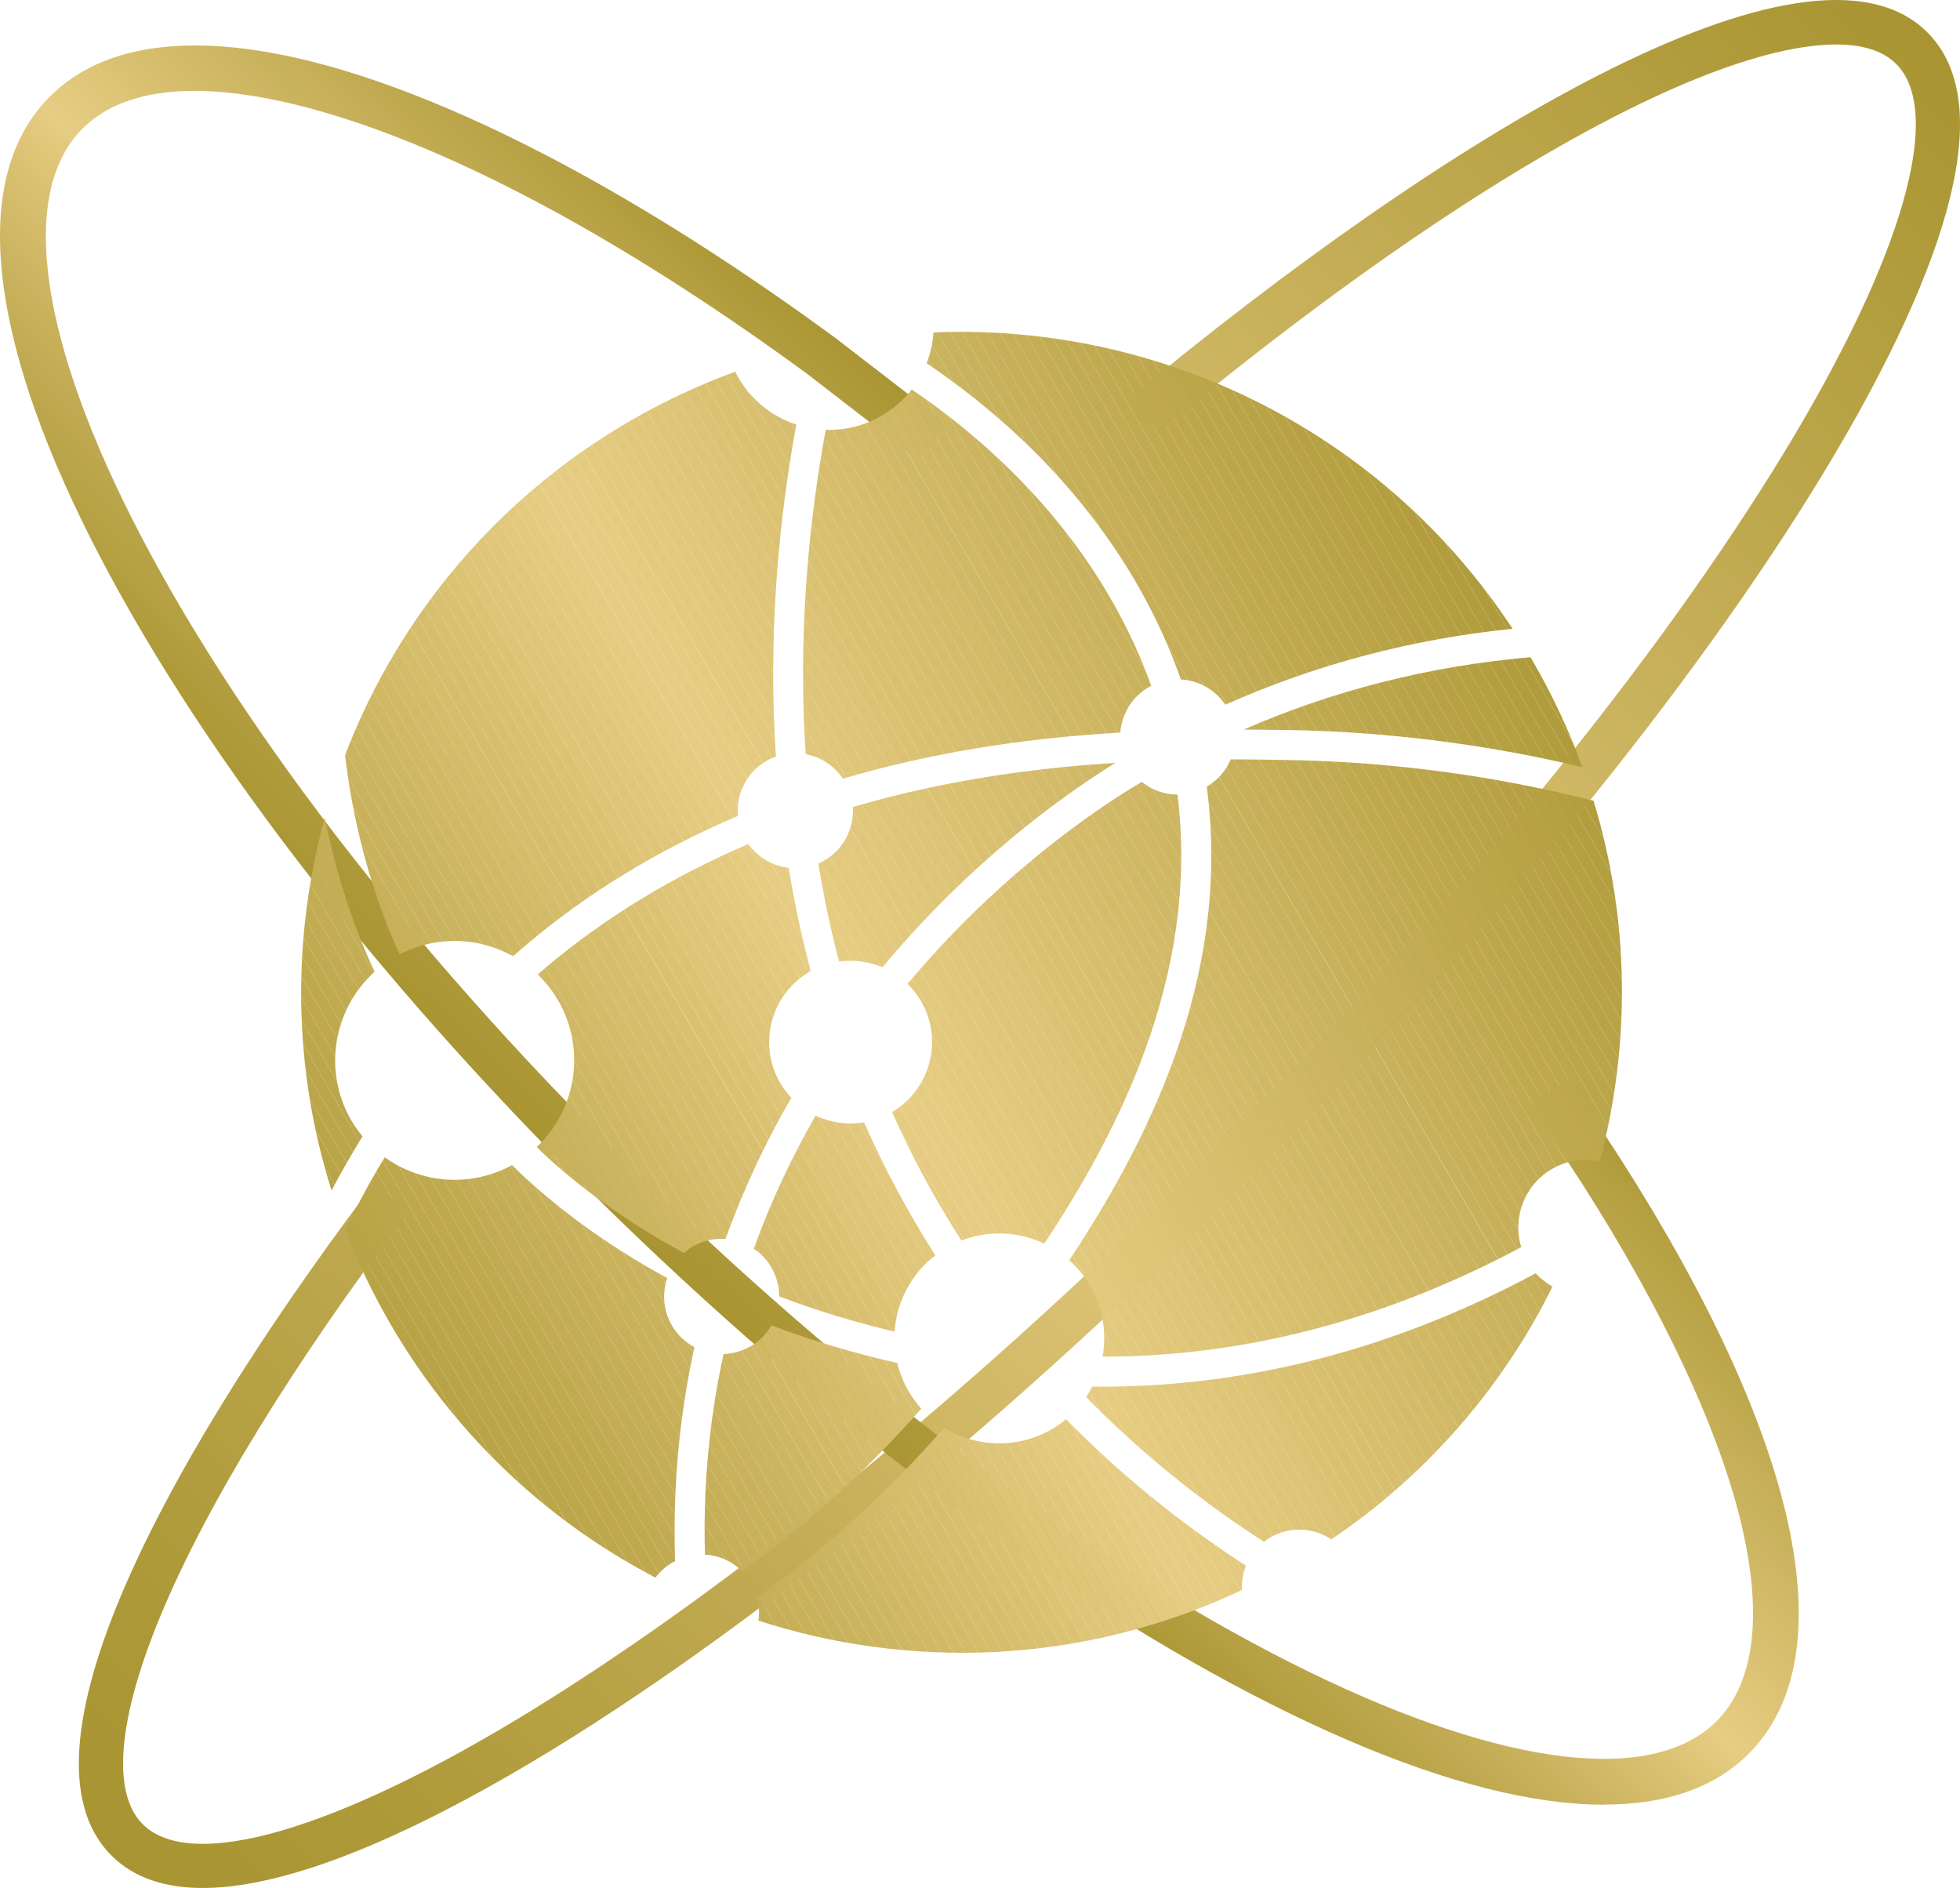 <?xml version="1.0" encoding="UTF-8"?>
<svg id="Layer_2" data-name="Layer 2" xmlns="http://www.w3.org/2000/svg" xmlns:xlink="http://www.w3.org/1999/xlink" viewBox="0 0 243.66 234.69">
  <defs>
    <style>
      .cls-1 {
        fill: #e3c97e;
      }

      .cls-2 {
        fill: none;
      }

      .cls-3 {
        fill: #b8a346;
      }

      .cls-4 {
        fill: #d6bd6d;
      }

      .cls-5 {
        fill: #c8b15a;
      }

      .cls-6 {
        fill: #c3ad55;
      }

      .cls-7 {
        fill: #b7a144;
      }

      .cls-8 {
        fill: #b8a245;
      }

      .cls-9 {
        fill: #c8b15b;
      }

      .cls-10 {
        fill: #ad9837;
      }

      .cls-11 {
        fill: #e7cd83;
      }

      .cls-12 {
        fill: #a89431;
      }

      .cls-13 {
        fill: #dbc273;
      }

      .cls-14 {
        fill: #cab25d;
      }

      .cls-15 {
        fill: #e4ca7f;
      }

      .cls-16 {
        fill: #ceb763;
      }

      .cls-17 {
        fill: #d2ba68;
      }

      .cls-18 {
        fill: #b49f40;
      }

      .cls-19 {
        fill: #b5a042;
      }

      .cls-20 {
        fill: #b09b3b;
      }

      .cls-21 {
        fill: #d0b966;
      }

      .cls-22 {
        fill: #b09b3c;
      }

      .cls-23 {
        fill: #dbc274;
      }

      .cls-24 {
        fill: #ccb460;
      }

      .cls-25 {
        fill: #e2c87c;
      }

      .cls-26 {
        fill: #c6af58;
      }

      .cls-27 {
        fill: url(#_名称未設定グラデーション_65-2);
      }

      .cls-28 {
        fill: #d1b967;
      }

      .cls-29 {
        fill: #c3ad54;
      }

      .cls-30 {
        fill: #e0c77a;
      }

      .cls-31 {
        fill: #dac172;
      }

      .cls-32 {
        fill: #c3ac54;
      }

      .cls-33 {
        fill: #d8bf6f;
      }

      .cls-34 {
        fill: #d8c070;
      }

      .cls-35 {
        fill: #c7b059;
      }

      .cls-36 {
        fill: #bca64b;
      }

      .cls-37 {
        fill: #cdb662;
      }

      .cls-38 {
        fill: #cfb764;
      }

      .cls-39 {
        fill: #e2c97d;
      }

      .cls-40 {
        fill: #e6cc82;
      }

      .cls-41 {
        fill: #d9c070;
      }

      .cls-42 {
        fill: #ae9a39;
      }

      .cls-43 {
        fill: #b6a143;
      }

      .cls-44 {
        fill: #d0b865;
      }

      .cls-45 {
        fill: #ddc476;
      }

      .cls-46 {
        fill: #b29d3e;
      }

      .cls-47 {
        fill: #c9b25c;
      }

      .cls-48 {
        fill: #d1b966;
      }

      .cls-49 {
        fill: #c0aa50;
      }

      .cls-50 {
        fill: #dcc374;
      }

      .cls-51 {
        fill: #bba549;
      }

      .cls-52 {
        fill: #dcc375;
      }

      .cls-53 {
        clip-path: url(#clippath-11);
      }

      .cls-54 {
        clip-path: url(#clippath-10);
      }

      .cls-55 {
        clip-path: url(#clippath-13);
      }

      .cls-56 {
        clip-path: url(#clippath-12);
      }

      .cls-57 {
        fill: #c5ae57;
      }

      .cls-58 {
        fill: #bda74c;
      }

      .cls-59 {
        clip-path: url(#clippath-1);
      }

      .cls-60 {
        clip-path: url(#clippath-3);
      }

      .cls-61 {
        clip-path: url(#clippath-4);
      }

      .cls-62 {
        clip-path: url(#clippath-2);
      }

      .cls-63 {
        clip-path: url(#clippath-7);
      }

      .cls-64 {
        clip-path: url(#clippath-6);
      }

      .cls-65 {
        clip-path: url(#clippath-9);
      }

      .cls-66 {
        clip-path: url(#clippath-8);
      }

      .cls-67 {
        clip-path: url(#clippath-5);
      }

      .cls-68 {
        fill: #b19d3d;
      }

      .cls-69 {
        fill: #c4ae56;
      }

      .cls-70 {
        fill: #bfa94f;
      }

      .cls-71 {
        fill: #cdb561;
      }

      .cls-72 {
        fill: #c2ac53;
      }

      .cls-73 {
        fill: #c2ab52;
      }

      .cls-74 {
        fill: #b19c3c;
      }

      .cls-75 {
        fill: #d4bc6b;
      }

      .cls-76 {
        fill: #ac9836;
      }

      .cls-77 {
        fill: #d4bb6a;
      }

      .cls-78 {
        fill: #ae9939;
      }

      .cls-79 {
        fill: #dec577;
      }

      .cls-80 {
        fill: #b39e3f;
      }

      .cls-81 {
        fill: #dec578;
      }

      .cls-82 {
        fill: #d9c071;
      }

      .cls-83 {
        fill: #c2ab53;
      }

      .cls-84 {
        fill: #b9a347;
      }

      .cls-85 {
        fill: #d7be6e;
      }

      .cls-86 {
        fill: #bea84d;
      }

      .cls-87 {
        fill: #baa448;
      }

      .cls-88 {
        fill: #c5ae56;
      }

      .cls-89 {
        fill: #ad9938;
      }

      .cls-90 {
        fill: #cbb45f;
      }

      .cls-91 {
        fill: #e5cb80;
      }

      .cls-92 {
        fill: #c4ad55;
      }

      .cls-93 {
        fill: #b19c3d;
      }

      .cls-94 {
        fill: #af9a3a;
      }

      .cls-95 {
        fill: #b49f41;
      }

      .cls-96 {
        fill: #cab35e;
      }

      .cls-97 {
        fill: #e0c67a;
      }

      .cls-98 {
        fill: #b39e40;
      }

      .cls-99 {
        fill: #d5bd6b;
      }

      .cls-100 {
        fill: #d7bf6f;
      }

      .cls-101 {
        fill: #aa9533;
      }

      .cls-102 {
        fill: #d4bc6a;
      }

      .cls-103 {
        fill: #c9b25d;
      }

      .cls-104 {
        fill: #ccb560;
      }

      .cls-105 {
        fill: #d5bd6c;
      }

      .cls-106 {
        fill: #d3bb69;
      }

      .cls-107 {
        fill: #c6af57;
      }

      .cls-108 {
        fill: #e1c77b;
      }

      .cls-109 {
        fill: #bfa84e;
      }

      .cls-110 {
        fill: #c1ab51;
      }

      .cls-111 {
        fill: #ceb663;
      }

      .cls-112 {
        fill: #a99532;
      }

      .cls-113 {
        fill: #cdb661;
      }

      .cls-114 {
        fill: #d6be6d;
      }

      .cls-115 {
        fill: #dfc679;
      }

      .cls-116 {
        fill: #bba64a;
      }

      .cls-117 {
        fill: #e5cc81;
      }

      .cls-118 {
        fill: #aa9634;
      }

      .cls-119 {
        clip-path: url(#clippath);
      }

      .cls-120 {
        fill: #ab9735;
      }

      .cls-121 {
        fill: url(#_名称未設定グラデーション_65);
      }

      .cls-122 {
        fill: #dfc578;
      }
    </style>
    <linearGradient id="_名称未設定グラデーション_65" data-name="名称未設定グラデーション 65" x1="-321.44" y1="305.14" x2="39.8" y2="305.14" gradientTransform="translate(-.55 -185.41) rotate(-45.12) scale(.89 1)" gradientUnits="userSpaceOnUse">
      <stop offset="0" stop-color="#a89431"/>
      <stop offset=".1" stop-color="#ae9a39"/>
      <stop offset=".26" stop-color="#c1aa52"/>
      <stop offset=".46" stop-color="#dfc679"/>
      <stop offset=".5" stop-color="#e7cd83"/>
      <stop offset="1" stop-color="#a89431"/>
    </linearGradient>
    <linearGradient id="_名称未設定グラデーション_65-2" data-name="名称未設定グラデーション 65" x1="-185.02" y1="286.72" x2="-79.21" y2="286.72" gradientTransform="translate(-8 -173.11) rotate(-45.81) scale(.94 1)" xlink:href="#_名称未設定グラデーション_65"/>
    <clipPath id="clippath">
      <path class="cls-2" d="M104.8,96.79c10.57-3.11,21.88-4.99,34.47-5.73.18-2.27,1.43-4.42,3.55-5.65.1-.06.2-.1.3-.15-5.16-14.36-15.41-27.05-29.77-36.85-1,1.29-2.26,2.41-3.77,3.28-2.17,1.26-4.58,1.82-6.93,1.74-2.08,11.32-3.49,25.23-2.49,40.32,1.84.34,3.52,1.4,4.63,3.04Z"/>
    </clipPath>
    <clipPath id="clippath-1">
      <path class="cls-2" d="M101.73,107.35c.68,4.14,1.54,8.21,2.58,12.18,1.84-.26,3.71,0,5.4.71,11.05-13.27,22.61-21.46,28.61-25.19.12-.07.24-.14.36-.22-11.92.75-22.63,2.55-32.66,5.49.17,2.63-1.12,5.25-3.56,6.66-.24.14-.48.26-.73.36Z"/>
    </clipPath>
    <clipPath id="clippath-2">
      <path class="cls-2" d="M100.79,120.72c-1.11-4.19-2.03-8.47-2.74-12.84-1.96-.23-3.81-1.26-5.01-2.96-9.29,3.96-17.71,9.07-25.02,15.21-.39.33-.78.67-1.16,1.01.96.94,1.83,2.01,2.53,3.23,3.51,6.08,2.23,13.6-2.67,18.22.38.36.75.74,1.14,1.1,5.01,4.58,10.78,8.63,17.16,12.06.34-.3.71-.56,1.11-.8,1.28-.74,2.69-1.04,4.06-.94,2.18-6.04,4.93-11.93,8.18-17.55-.52-.56-.99-1.17-1.39-1.86-2.8-4.84-1.14-11.03,3.7-13.83.04-.02.07-.04.11-.06Z"/>
    </clipPath>
    <clipPath id="clippath-3">
      <path class="cls-2" d="M129.82,154.6c8.85-13.39,19.38-33.11,16.56-55.83-1.6,0-3.17-.55-4.44-1.57-.56.33-1.11.66-1.66,1-5.76,3.59-16.82,11.43-27.46,24.11.64.63,1.22,1.35,1.69,2.16,2.78,4.81,1.16,10.95-3.61,13.77,2.47,5.53,5.34,10.87,8.62,15.97,3.41-1.32,7.13-1.13,10.3.38Z"/>
    </clipPath>
    <clipPath id="clippath-4">
      <path class="cls-2" d="M160.08,94.47h-.31c-1.99-.04-4.27-.07-6.77-.08-.58,1.38-1.59,2.59-2.98,3.4,3.2,24.14-7.84,44.87-17.09,58.86,1,.9,1.89,1.96,2.6,3.19,1.6,2.77,2.06,5.88,1.54,8.81,17.6-.01,35.05-4.56,51.89-13.54.05-.03.1-.06.15-.08-1.11-3.67.39-7.73,3.85-9.73,1.87-1.08,3.97-1.35,5.92-.94,3.84-14.48,3.74-30.01-.78-44.82-12.49-3.15-25.27-4.86-38.01-5.06Z"/>
    </clipPath>
    <clipPath id="clippath-5">
      <path class="cls-2" d="M101.39,138.68c-3.05,5.31-5.63,10.86-7.68,16.55.88.59,1.64,1.37,2.2,2.35.65,1.13.95,2.36.96,3.57,4.61,1.76,9.41,3.22,14.34,4.38.24-3.65,2.02-7.14,5.06-9.48-3.37-5.28-6.32-10.81-8.86-16.53-2.06.34-4.16.04-6.02-.84Z"/>
    </clipPath>
    <clipPath id="clippath-6">
      <path class="cls-2" d="M95.9,164.76c-.61,1.05-1.48,1.95-2.6,2.6-1.06.61-2.21.92-3.35.96-.71,3.27-1.27,6.58-1.65,9.85-.6,5-.81,10.06-.66,15.08,1.73.09,3.38.83,4.64,2.09,8.21-5.93,15.68-12.73,22.25-20.24-.59-.66-1.13-1.39-1.6-2.2-.64-1.11-1.1-2.28-1.38-3.47-5.38-1.21-10.62-2.78-15.65-4.67Z"/>
    </clipPath>
    <clipPath id="clippath-7">
      <path class="cls-2" d="M83.65,194.2c.09-.05.18-.09.28-.14-.19-5.42.03-10.92.67-16.33.4-3.41.99-6.86,1.72-10.27-1.13-.61-2.11-1.52-2.8-2.71-1.07-1.86-1.21-3.99-.58-5.88-6.52-3.54-12.45-7.71-17.6-12.42-.58-.53-1.13-1.08-1.69-1.62-5.17,2.83-11.31,2.28-15.82-.97-.27.44-.54.88-.8,1.32-1.48,2.51-2.84,5.11-4.1,7.73,1.51,3.91,3.35,7.76,5.51,11.51,3.89,6.73,8.58,12.69,13.89,17.85,5.75,5.59,12.22,10.23,19.16,13.84.56-.76,1.28-1.41,2.15-1.91Z"/>
    </clipPath>
    <clipPath id="clippath-8">
      <path class="cls-2" d="M190.6,82.27c-.11-.19-.23-.38-.34-.57-12.48,1.08-24.45,4.1-35.64,8.99,1.89.01,3.64.04,5.22.06h.31c12.25.2,24.52,1.75,36.56,4.61-.21-.56-.41-1.13-.63-1.69-1.51-3.88-3.33-7.68-5.48-11.4Z"/>
    </clipPath>
    <clipPath id="clippath-9">
      <path class="cls-2" d="M46.57,120.79c-.33-.71-.66-1.42-.96-2.13-2.31-5.4-4.05-11.09-5.24-16.99-4.09,14.94-3.99,31.01.85,46.32.83-1.59,1.7-3.15,2.61-4.68.4-.69.82-1.37,1.24-2.05-.51-.62-.99-1.28-1.41-2-3.57-6.18-2.19-13.86,2.91-18.46Z"/>
    </clipPath>
    <clipPath id="clippath-10">
      <path class="cls-2" d="M190.92,158.27c-.08.04-.15.09-.23.13-17.79,9.49-36.25,14.17-54.9,13.97-.23.44-.49.87-.77,1.29,6.59,6.73,13.98,12.76,22.11,18,.26-.2.52-.39.82-.56,2.43-1.4,5.35-1.21,7.55.25.14-.1.29-.19.43-.3,2.52-1.7,4.91-3.53,7.16-5.48,6.02-5.17,11.15-11.11,15.33-17.57h0c1.69-2.61,3.21-5.3,4.58-8.07-.77-.43-1.48-.98-2.09-1.66Z"/>
    </clipPath>
    <clipPath id="clippath-11">
      <path class="cls-2" d="M154.39,197.65c-.05-1.03.12-2.07.5-3.02-8.2-5.31-15.69-11.41-22.37-18.21-.55.45-1.14.88-1.78,1.25-4.3,2.48-9.42,2.24-13.37-.18-6.86,7.85-14.66,14.94-23.23,21.1.25.95.28,1.93.14,2.87.01,0,.03,0,.04.01,9.41,3.05,19.33,4.36,29.3,3.89,10.25-.51,20.53-2.95,30.31-7.49.15-.06.3-.14.45-.21Z"/>
    </clipPath>
    <clipPath id="clippath-12">
      <path class="cls-2" d="M42.9,93.91c.97,8.19,3.02,16.02,6.13,23.28.21.49.43.97.65,1.45,4.58-2.38,9.87-2.15,14.11.23.61-.54,1.21-1.07,1.83-1.59,7.63-6.42,16.43-11.74,26.12-15.86-.24-2.69,1.05-5.4,3.54-6.84.38-.22.78-.4,1.18-.54-1.03-15.45.41-29.69,2.53-41.27-2.94-.96-5.55-2.97-7.22-5.86-.13-.23-.24-.47-.35-.71-.02,0-.03.01-.05.02-4.39,1.6-8.72,3.61-12.93,6.04-3.21,1.86-6.25,3.89-9.11,6.1-4.58,3.53-8.7,7.48-12.34,11.76-5.96,7-10.63,14.88-13.91,23.27-.07.17-.12.34-.19.51Z"/>
    </clipPath>
    <clipPath id="clippath-13">
      <path class="cls-2" d="M116.15,41.33s-.06,0-.1,0c-.1,1.31-.37,2.6-.85,3.82,15.3,10.38,26.2,23.93,31.6,39.31,2.17.12,4.24,1.23,5.53,3.14,11.23-5.01,23.22-8.17,35.71-9.44-16.25-24.7-43.91-37.98-71.89-36.84h0Z"/>
    </clipPath>
  </defs>
  <g id="Layer_2-2" data-name="Layer 2">
    <g>
      <path class="cls-121" d="M25.21,234.69c-4.58,0-8.5-1.19-11.34-4.02-5.79-5.77-5.4-16.64,1.17-32.32,5.93-14.13,16.77-31.81,31.37-51.14l4.39,3.32c-14.33,18.97-24.94,36.24-30.69,49.95-5.46,13.03-6.3,22.36-2.36,26.29,6.03,6,24.03.76,48.16-14.04,25.86-15.86,56.34-40.89,85.81-70.49,29.48-29.6,54.39-60.18,70.14-86.1,14.7-24.19,19.87-42.22,13.84-48.22-4.48-4.46-16.12-2.62-31.92,5.04-16.83,8.17-37.5,22.26-59.79,40.75l-3.52-4.24C178.66,17.8,224.74-10.78,239.59,4.01c10.5,10.45-1.29,35.67-13.02,54.98-15.97,26.29-41.16,57.23-70.94,87.13-29.78,29.9-60.62,55.22-86.84,71.3-14.05,8.61-31.24,17.27-43.59,17.27Z"/>
      <path class="cls-27" d="M199.42,224.34c-1.68,0-3.44-.1-5.28-.3-9.51-1.04-20.86-4.75-33.73-11.01-26.14-12.71-55.91-34.66-83.83-61.8-27.92-27.14-50.7-56.27-64.15-82.04C5.8,56.49,1.78,45.25.47,35.78c-1.44-10.39.43-18.33,5.56-23.61,7.47-7.69,21.04-8.59,39.23-2.62,16.96,5.57,37.18,16.76,58.48,32.38l.06.04,13.85,10.69-3.47,4.5-13.82-10.67c-20.81-15.26-40.47-26.16-56.86-31.54-11.15-3.66-25.99-6.42-33.38,1.18-7.84,8.07-5.16,26.44,7.36,50.42,13.18,25.24,35.58,53.87,63.08,80.59,27.5,26.73,56.74,48.31,82.35,60.77,24.32,11.83,42.77,13.99,50.61,5.92,5.89-6.06,4.81-16.82,2.86-24.78-2.87-11.72-9.66-26.18-19.64-41.82l-6.49-9.96,4.76-3.1,6.51,9.98c22.09,34.6,27.94,61.43,16.08,73.64-4.22,4.35-10.32,6.53-18.16,6.53Z"/>
      <g>
        <g class="cls-119">
          <polygon class="cls-39" points="99.18 94.29 100.62 96.79 99.18 96.79 99.18 94.29"/>
          <polygon class="cls-25" points="99.18 91.61 102.17 96.79 100.62 96.79 99.18 94.29 99.18 91.61"/>
          <polygon class="cls-108" points="99.18 88.94 103.72 96.79 102.17 96.79 99.18 91.61 99.18 88.94"/>
          <polygon class="cls-30" points="99.18 86.26 105.26 96.79 103.72 96.79 99.18 88.94 99.18 86.26"/>
          <polygon class="cls-115" points="99.18 83.58 106.81 96.79 105.26 96.79 99.18 86.26 99.18 83.58"/>
          <polygon class="cls-81" points="99.18 80.9 108.36 96.79 106.81 96.79 99.18 83.58 99.18 80.9"/>
          <polygon class="cls-79" points="99.18 78.22 109.91 96.79 108.36 96.79 99.18 80.9 99.18 78.22"/>
          <polygon class="cls-45" points="99.18 75.55 111.45 96.79 109.91 96.79 99.18 78.22 99.18 75.55"/>
          <polygon class="cls-52" points="99.18 72.87 113 96.79 111.45 96.79 99.18 75.55 99.18 72.87"/>
          <polygon class="cls-23" points="99.18 70.19 114.55 96.79 113 96.79 99.18 72.87 99.18 70.19"/>
          <polygon class="cls-13" points="99.18 67.51 116.1 96.79 114.55 96.79 99.18 70.19 99.18 67.51"/>
          <polygon class="cls-31" points="99.18 64.83 117.64 96.79 116.1 96.79 99.18 67.51 99.18 64.83"/>
          <polygon class="cls-82" points="99.18 62.16 119.19 96.79 117.64 96.79 99.18 64.83 99.18 62.16"/>
          <polygon class="cls-34" points="99.18 59.48 120.74 96.79 119.19 96.79 99.18 62.16 99.18 59.48"/>
          <polygon class="cls-100" points="99.18 56.8 122.29 96.79 120.74 96.79 99.18 59.48 99.18 56.8"/>
          <polygon class="cls-85" points="99.18 54.54 99.36 54.43 123.83 96.79 122.29 96.79 99.18 56.8 99.18 54.54"/>
          <polygon class="cls-114" points="99.36 54.43 100.52 53.76 125.38 96.79 123.83 96.79 99.36 54.43"/>
          <polygon class="cls-105" points="100.52 53.76 101.68 53.09 126.93 96.79 125.38 96.79 100.52 53.76"/>
          <polygon class="cls-75" points="101.68 53.09 102.84 52.42 128.48 96.79 126.93 96.79 101.68 53.09"/>
          <polygon class="cls-77" points="102.84 52.42 104 51.75 130.03 96.79 128.48 96.79 102.84 52.42"/>
          <polygon class="cls-106" points="104 51.75 105.16 51.08 131.41 96.51 130.92 96.79 130.03 96.79 104 51.75"/>
          <rect class="cls-17" x="118.19" y="47.23" width="1.34" height="52.47" transform="translate(-20.81 69.33) rotate(-30.02)"/>
          <rect class="cls-28" x="119.35" y="46.56" width="1.34" height="52.47" transform="translate(-20.32 69.82) rotate(-30.02)"/>
          <rect class="cls-21" x="120.51" y="45.89" width="1.34" height="52.47" transform="translate(-19.83 70.31) rotate(-30.02)"/>
          <polygon class="cls-44" points="108.64 49.07 109.79 48.4 109.8 48.4 136.05 93.83 134.89 94.5 108.64 49.07"/>
          <polygon class="cls-38" points="111.35 48.4 137.21 93.16 136.05 93.83 109.8 48.4 111.35 48.4"/>
          <polygon class="cls-111" points="112.89 48.4 138.37 92.49 137.21 93.16 111.35 48.4 112.89 48.4"/>
          <polygon class="cls-37" points="114.44 48.4 139.53 91.82 138.37 92.49 112.89 48.4 114.44 48.4"/>
          <polygon class="cls-71" points="115.99 48.4 140.69 91.15 139.53 91.82 114.44 48.4 115.99 48.4"/>
          <polygon class="cls-24" points="117.54 48.4 141.85 90.47 140.69 91.15 115.99 48.4 117.54 48.4"/>
          <polygon class="cls-90" points="119.08 48.4 143.01 89.8 141.85 90.47 117.54 48.4 119.08 48.4"/>
          <polygon class="cls-96" points="120.63 48.4 143.13 87.34 143.13 89.73 143.01 89.8 119.08 48.4 120.63 48.4"/>
          <polygon class="cls-103" points="122.18 48.4 143.13 84.66 143.13 87.34 120.63 48.4 122.18 48.4"/>
          <polygon class="cls-47" points="123.73 48.4 143.13 81.98 143.13 84.66 122.18 48.4 123.73 48.4"/>
          <polygon class="cls-9" points="125.27 48.4 143.13 79.3 143.13 81.98 123.73 48.4 125.27 48.4"/>
          <polygon class="cls-35" points="126.82 48.4 143.13 76.62 143.13 79.3 125.27 48.4 126.82 48.4"/>
          <polygon class="cls-26" points="128.37 48.4 143.13 73.95 143.13 76.62 126.82 48.4 128.37 48.4"/>
          <polygon class="cls-107" points="129.92 48.4 143.13 71.27 143.13 73.95 128.37 48.4 129.92 48.4"/>
          <polygon class="cls-88" points="131.47 48.4 143.13 68.59 143.13 71.27 129.92 48.4 131.47 48.4"/>
          <polygon class="cls-92" points="133.01 48.4 143.13 65.91 143.13 68.59 131.47 48.4 133.01 48.4"/>
          <polygon class="cls-29" points="134.56 48.4 143.13 63.23 143.13 65.91 133.01 48.4 134.56 48.4"/>
          <polygon class="cls-72" points="136.11 48.4 143.13 60.56 143.13 63.23 134.56 48.4 136.11 48.4"/>
          <polygon class="cls-73" points="137.66 48.4 143.13 57.88 143.13 60.56 136.11 48.4 137.66 48.4"/>
          <polygon class="cls-110" points="139.2 48.4 143.13 55.2 143.13 57.88 137.66 48.4 139.2 48.4"/>
          <polygon class="cls-49" points="140.75 48.4 143.13 52.52 143.13 55.2 139.2 48.4 140.75 48.4"/>
          <polygon class="cls-70" points="142.3 48.4 143.13 49.84 143.13 52.52 140.75 48.4 142.3 48.4"/>
          <polygon class="cls-109" points="143.13 49.84 142.3 48.4 143.13 48.4 143.13 49.84"/>
        </g>
        <g class="cls-59">
          <polygon class="cls-40" points="101.73 120.13 101.79 120.24 101.73 120.24 101.73 120.13"/>
          <polygon class="cls-11" points="101.73 117.45 103.34 120.24 101.79 120.24 101.73 120.13 101.73 117.45"/>
          <polygon class="cls-11" points="101.73 114.77 104.89 120.24 103.34 120.24 101.73 117.45 101.73 114.77"/>
          <polygon class="cls-40" points="101.73 112.09 106.43 120.24 104.89 120.24 101.73 114.77 101.73 112.09"/>
          <polygon class="cls-117" points="101.73 109.42 107.98 120.24 106.43 120.24 101.73 112.09 101.73 109.42"/>
          <polygon class="cls-91" points="101.73 106.74 109.53 120.24 107.98 120.24 101.73 109.42 101.73 106.74"/>
          <polygon class="cls-15" points="101.73 104.06 111.08 120.24 109.53 120.24 101.73 106.74 101.73 104.06"/>
          <polygon class="cls-1" points="101.73 101.89 101.95 101.77 112.28 119.65 111.27 120.24 111.08 120.24 101.73 104.06 101.73 101.89"/>
          <rect class="cls-39" x="107.03" y="100.04" width="1.34" height="20.66" transform="translate(-40.78 68.7) rotate(-30.02)"/>
          <rect class="cls-25" x="108.19" y="99.37" width="1.34" height="20.66" transform="translate(-40.29 69.19) rotate(-30.02)"/>
          <rect class="cls-108" x="109.35" y="98.7" width="1.34" height="20.66" transform="translate(-39.79 69.68) rotate(-30.02)"/>
          <rect class="cls-30" x="110.51" y="98.03" width="1.34" height="20.66" transform="translate(-39.3 70.17) rotate(-30.02)"/>
          <rect class="cls-115" x="111.67" y="97.36" width="1.34" height="20.66" transform="translate(-38.81 70.66) rotate(-30.02)"/>
          <rect class="cls-81" x="112.83" y="96.69" width="1.34" height="20.66" transform="translate(-38.32 71.15) rotate(-30.02)"/>
          <rect class="cls-79" x="113.99" y="96.02" width="1.34" height="20.66" transform="translate(-37.83 71.64) rotate(-30.02)"/>
          <rect class="cls-45" x="115.15" y="95.35" width="1.34" height="20.66" transform="translate(-37.34 72.13) rotate(-30.02)"/>
          <rect class="cls-52" x="116.31" y="94.68" width="1.34" height="20.66" transform="translate(-36.85 72.62) rotate(-30.02)"/>
          <rect class="cls-23" x="117.47" y="94.01" width="1.34" height="20.66" transform="translate(-36.36 73.11) rotate(-30.02)"/>
          <polygon class="cls-13" points="113.55 95.06 113.95 94.83 114.96 94.83 125.05 112.28 123.89 112.95 113.55 95.06"/>
          <polygon class="cls-31" points="116.51 94.83 126.21 111.61 125.05 112.28 114.96 94.83 116.51 94.83"/>
          <polygon class="cls-82" points="118.06 94.83 127.37 110.94 126.21 111.61 116.51 94.83 118.06 94.83"/>
          <polygon class="cls-34" points="119.61 94.83 128.53 110.27 127.37 110.94 118.06 94.83 119.61 94.83"/>
          <polygon class="cls-100" points="121.15 94.83 129.69 109.6 128.53 110.27 119.61 94.83 121.15 94.83"/>
          <polygon class="cls-85" points="122.7 94.83 130.85 108.93 129.69 109.6 121.15 94.83 122.7 94.83"/>
          <polygon class="cls-114" points="124.25 94.83 132.01 108.26 130.85 108.93 122.7 94.83 124.25 94.83"/>
          <polygon class="cls-105" points="125.8 94.83 133.17 107.59 132.01 108.26 124.25 94.83 125.8 94.83"/>
          <polygon class="cls-75" points="127.34 94.83 134.33 106.91 133.17 107.59 125.8 94.83 127.34 94.83"/>
          <polygon class="cls-77" points="128.89 94.83 135.49 106.24 134.33 106.91 127.34 94.83 128.89 94.83"/>
          <polygon class="cls-106" points="130.44 94.83 136.65 105.57 135.49 106.24 128.89 94.83 130.44 94.83"/>
          <polygon class="cls-17" points="131.99 94.83 137.81 104.9 136.65 105.57 130.44 94.83 131.99 94.83"/>
          <polygon class="cls-28" points="133.53 94.83 138.67 103.72 138.67 104.41 137.81 104.9 131.99 94.83 133.53 94.83"/>
          <polygon class="cls-21" points="135.08 94.83 138.67 101.04 138.67 103.72 133.53 94.83 135.08 94.83"/>
          <polygon class="cls-44" points="136.63 94.83 138.67 98.36 138.67 101.04 135.08 94.83 136.63 94.83"/>
          <polygon class="cls-38" points="138.18 94.83 138.67 95.68 138.67 98.36 136.63 94.83 138.18 94.83"/>
          <polygon class="cls-111" points="138.67 95.68 138.18 94.83 138.67 94.83 138.67 95.68"/>
        </g>
        <g class="cls-62">
          <polygon class="cls-69" points="66.72 153.28 68.15 155.76 66.72 155.76 66.72 153.28"/>
          <polygon class="cls-57" points="66.72 150.6 69.7 155.76 68.15 155.76 66.72 153.28 66.72 150.6"/>
          <polygon class="cls-26" points="66.72 147.92 71.25 155.76 69.7 155.76 66.72 150.6 66.72 147.92"/>
          <polygon class="cls-35" points="66.72 145.24 72.79 155.76 71.25 155.76 66.72 147.92 66.72 145.24"/>
          <polygon class="cls-5" points="66.72 142.57 74.34 155.76 72.79 155.76 66.72 145.24 66.72 142.57"/>
          <polygon class="cls-47" points="66.72 139.89 75.89 155.76 74.34 155.76 66.72 142.57 66.72 139.89"/>
          <polygon class="cls-14" points="66.72 137.21 77.44 155.76 75.89 155.76 66.72 139.89 66.72 137.21"/>
          <polygon class="cls-96" points="66.72 134.53 78.99 155.76 77.44 155.76 66.72 137.21 66.72 134.53"/>
          <polygon class="cls-90" points="66.72 131.85 80.53 155.76 78.99 155.76 66.72 134.53 66.72 131.85"/>
          <polygon class="cls-104" points="66.72 129.18 82.08 155.76 80.53 155.76 66.72 131.85 66.72 129.18"/>
          <polygon class="cls-113" points="66.72 126.5 83.63 155.76 82.08 155.76 66.72 129.18 66.72 126.5"/>
          <polygon class="cls-16" points="66.72 123.82 85.18 155.76 83.63 155.76 66.72 126.5 66.72 123.82"/>
          <polygon class="cls-38" points="66.72 121.14 86.72 155.76 85.18 155.76 66.72 123.82 66.72 121.14"/>
          <polygon class="cls-44" points="66.72 118.47 88.27 155.76 86.72 155.76 66.72 121.14 66.72 118.47"/>
          <polygon class="cls-48" points="66.72 117.83 67.6 117.32 89.55 155.29 88.74 155.76 88.27 155.76 66.72 118.47 66.72 117.83"/>
          <rect class="cls-17" x="78.48" y="114.04" width="1.34" height="43.86" transform="translate(-57.41 57.85) rotate(-30.02)"/>
          <rect class="cls-106" x="79.64" y="113.37" width="1.34" height="43.86" transform="translate(-56.92 58.34) rotate(-30.02)"/>
          <rect class="cls-102" x="80.8" y="112.7" width="1.34" height="43.86" transform="translate(-56.43 58.83) rotate(-30.02)"/>
          <rect class="cls-99" x="81.96" y="112.03" width="1.34" height="43.86" transform="translate(-55.94 59.32) rotate(-30.02)"/>
          <rect class="cls-4" x="83.12" y="111.36" width="1.34" height="43.86" transform="translate(-55.45 59.81) rotate(-30.02)"/>
          <rect class="cls-85" x="84.28" y="110.69" width="1.34" height="43.86" transform="translate(-54.96 60.3) rotate(-30.02)"/>
          <rect class="cls-33" x="85.44" y="110.02" width="1.34" height="43.86" transform="translate(-54.47 60.79) rotate(-30.02)"/>
          <rect class="cls-41" x="86.6" y="109.35" width="1.34" height="43.86" transform="translate(-53.98 61.29) rotate(-30.02)"/>
          <rect class="cls-31" x="87.77" y="108.67" width="1.34" height="43.86" transform="translate(-53.48 61.78) rotate(-30.02)"/>
          <polygon class="cls-13" points="78.04 111.28 79.2 110.61 100.79 147.97 100.79 148.8 99.99 149.26 78.04 111.28"/>
          <polygon class="cls-50" points="79.2 110.61 80.36 109.94 100.79 145.29 100.79 147.97 79.2 110.61"/>
          <polygon class="cls-45" points="80.36 109.94 81.52 109.27 100.79 142.61 100.79 145.29 80.36 109.94"/>
          <polygon class="cls-79" points="81.52 109.27 82.68 108.6 100.79 139.94 100.79 142.61 81.52 109.27"/>
          <polygon class="cls-122" points="82.68 108.6 83.84 107.93 100.79 137.26 100.79 139.94 82.68 108.6"/>
          <polygon class="cls-97" points="83.84 107.93 85 107.26 100.79 134.58 100.79 137.26 83.84 107.93"/>
          <polygon class="cls-108" points="85 107.26 86.16 106.59 100.79 131.9 100.79 134.58 85 107.26"/>
          <polygon class="cls-25" points="86.16 106.59 87.32 105.92 100.79 129.22 100.79 131.9 86.16 106.59"/>
          <polygon class="cls-1" points="87.32 105.92 88.48 105.25 100.79 126.55 100.79 129.22 87.32 105.92"/>
          <polygon class="cls-15" points="88.48 105.25 89.04 104.93 89.85 104.93 100.79 123.87 100.79 126.55 88.48 105.25"/>
          <polygon class="cls-91" points="91.39 104.93 100.79 121.19 100.79 123.87 89.85 104.93 91.39 104.93"/>
          <polygon class="cls-40" points="92.94 104.93 100.79 118.51 100.79 121.19 91.39 104.93 92.94 104.93"/>
          <polygon class="cls-11" points="94.49 104.93 100.79 115.83 100.79 118.51 92.94 104.93 94.49 104.93"/>
          <polygon class="cls-11" points="96.04 104.93 100.79 113.16 100.79 115.83 94.49 104.93 96.04 104.93"/>
          <polygon class="cls-40" points="97.58 104.93 100.79 110.48 100.79 113.16 96.04 104.93 97.58 104.93"/>
          <polygon class="cls-117" points="99.13 104.93 100.79 107.8 100.79 110.48 97.58 104.93 99.13 104.93"/>
          <polygon class="cls-91" points="100.68 104.93 100.79 105.12 100.79 107.8 99.13 104.93 100.68 104.93"/>
          <polygon class="cls-15" points="100.79 105.12 100.68 104.93 100.79 104.93 100.79 105.12"/>
        </g>
        <g class="cls-60">
          <polygon class="cls-97" points="110.91 152.08 112.36 154.6 110.91 154.6 110.91 152.08"/>
          <polygon class="cls-108" points="110.91 149.41 113.91 154.6 112.36 154.6 110.91 152.08 110.91 149.41"/>
          <polygon class="cls-25" points="110.91 146.73 115.46 154.6 113.91 154.6 110.91 149.41 110.91 146.73"/>
          <polygon class="cls-1" points="110.91 144.05 117 154.6 115.46 154.6 110.91 146.73 110.91 144.05"/>
          <polygon class="cls-15" points="110.91 141.37 118.55 154.6 117 154.6 110.91 144.05 110.91 141.37"/>
          <polygon class="cls-91" points="110.91 138.69 120.1 154.6 118.55 154.6 110.91 141.37 110.91 138.69"/>
          <polygon class="cls-40" points="110.91 136.02 121.65 154.6 120.1 154.6 110.91 138.69 110.91 136.02"/>
          <polygon class="cls-11" points="110.91 133.34 123.19 154.6 121.65 154.6 110.91 136.02 110.91 133.34"/>
          <polygon class="cls-11" points="110.91 130.66 124.74 154.6 123.19 154.6 110.91 133.34 110.91 130.66"/>
          <polygon class="cls-40" points="110.91 127.98 126.29 154.6 124.74 154.6 110.91 130.66 110.91 127.98"/>
          <polygon class="cls-117" points="110.91 125.3 127.84 154.6 126.29 154.6 110.91 127.98 110.91 125.3"/>
          <polygon class="cls-91" points="110.91 122.63 129.38 154.6 127.84 154.6 110.91 125.3 110.91 122.63"/>
          <polygon class="cls-15" points="110.91 119.95 130.93 154.6 129.38 154.6 110.91 122.63 110.91 119.95"/>
          <polygon class="cls-1" points="110.91 117.27 132.2 154.12 131.38 154.6 130.93 154.6 110.91 119.95 110.91 117.27"/>
          <polygon class="cls-39" points="110.91 114.59 133.37 153.45 132.2 154.12 110.91 117.27 110.91 114.59"/>
          <polygon class="cls-25" points="110.91 114.23 111.91 113.65 134.53 152.78 133.37 153.45 110.91 114.59 110.91 114.23"/>
          <rect class="cls-108" x="123.13" y="110.29" width="1.34" height="45.19" transform="translate(-49.88 79.78) rotate(-30.02)"/>
          <rect class="cls-30" x="124.29" y="109.61" width="1.34" height="45.19" transform="translate(-49.39 80.27) rotate(-30.02)"/>
          <rect class="cls-115" x="125.45" y="108.94" width="1.34" height="45.19" transform="translate(-48.9 80.76) rotate(-30.02)"/>
          <rect class="cls-81" x="126.61" y="108.27" width="1.34" height="45.19" transform="translate(-48.4 81.25) rotate(-30.02)"/>
          <rect class="cls-79" x="127.77" y="107.6" width="1.34" height="45.19" transform="translate(-47.91 81.74) rotate(-30.02)"/>
          <rect class="cls-45" x="128.93" y="106.93" width="1.34" height="45.19" transform="translate(-47.42 82.23) rotate(-30.02)"/>
          <rect class="cls-52" x="130.09" y="106.26" width="1.34" height="45.19" transform="translate(-46.93 82.72) rotate(-30.02)"/>
          <rect class="cls-23" x="131.25" y="105.59" width="1.34" height="45.19" transform="translate(-46.44 83.21) rotate(-30.02)"/>
          <rect class="cls-13" x="132.41" y="104.92" width="1.34" height="45.19" transform="translate(-45.95 83.7) rotate(-30.02)"/>
          <rect class="cls-31" x="133.57" y="104.25" width="1.34" height="45.19" transform="translate(-45.46 84.19) rotate(-30.02)"/>
          <rect class="cls-82" x="134.73" y="103.58" width="1.34" height="45.19" transform="translate(-44.97 84.68) rotate(-30.02)"/>
          <rect class="cls-34" x="135.89" y="102.91" width="1.34" height="45.19" transform="translate(-44.48 85.17) rotate(-30.02)"/>
          <polygon class="cls-100" points="125.83 105.61 126.99 104.94 149.2 143.37 149.2 144.3 148.45 144.74 125.83 105.61"/>
          <polygon class="cls-85" points="126.99 104.94 128.15 104.27 149.2 140.69 149.2 143.37 126.99 104.94"/>
          <polygon class="cls-114" points="128.15 104.27 129.31 103.6 149.2 138.01 149.2 140.69 128.15 104.27"/>
          <polygon class="cls-105" points="129.31 103.6 130.47 102.93 149.2 135.33 149.2 138.01 129.31 103.6"/>
          <polygon class="cls-75" points="130.47 102.93 131.63 102.25 149.2 132.66 149.2 135.33 130.47 102.93"/>
          <polygon class="cls-77" points="131.63 102.25 132.79 101.58 149.2 129.98 149.2 132.66 131.63 102.25"/>
          <polygon class="cls-106" points="132.79 101.58 133.95 100.91 149.2 127.3 149.2 129.98 132.79 101.58"/>
          <polygon class="cls-17" points="133.95 100.91 135.11 100.24 149.2 124.62 149.2 127.3 133.95 100.91"/>
          <polygon class="cls-28" points="135.11 100.24 136.27 99.57 149.2 121.94 149.2 124.62 135.11 100.24"/>
          <polygon class="cls-21" points="136.27 99.57 137.43 98.9 149.2 119.27 149.2 121.94 136.27 99.57"/>
          <polygon class="cls-44" points="137.43 98.9 138.6 98.23 149.2 116.59 149.2 119.27 137.43 98.9"/>
          <polygon class="cls-38" points="138.6 98.23 139.76 97.56 149.2 113.91 149.2 116.59 138.6 98.23"/>
          <polygon class="cls-111" points="139.76 97.56 140.38 97.2 141.09 97.2 149.2 111.23 149.2 113.91 139.76 97.56"/>
          <polygon class="cls-37" points="142.64 97.2 149.2 108.56 149.2 111.23 141.09 97.2 142.64 97.2"/>
          <polygon class="cls-71" points="144.19 97.2 149.2 105.88 149.2 108.56 142.64 97.2 144.19 97.2"/>
          <polygon class="cls-24" points="145.74 97.2 149.2 103.2 149.2 105.88 144.19 97.2 145.74 97.2"/>
          <polygon class="cls-90" points="147.28 97.2 149.2 100.52 149.2 103.2 145.74 97.2 147.28 97.2"/>
          <polygon class="cls-96" points="148.83 97.2 149.2 97.84 149.2 100.52 147.28 97.2 148.83 97.2"/>
          <polygon class="cls-103" points="149.2 97.84 148.83 97.2 149.2 97.2 149.2 97.84"/>
        </g>
        <g class="cls-61">
          <polygon class="cls-40" points="132.92 166.07 134.41 168.65 132.92 168.65 132.92 166.07"/>
          <polygon class="cls-117" points="132.92 163.39 135.96 168.65 134.41 168.65 132.92 166.07 132.92 163.39"/>
          <polygon class="cls-91" points="132.92 160.72 137.51 168.65 135.96 168.65 132.92 163.39 132.92 160.72"/>
          <polygon class="cls-15" points="132.92 158.04 139.06 168.65 137.51 168.65 132.92 160.72 132.92 158.04"/>
          <polygon class="cls-1" points="132.92 155.36 140.6 168.65 139.06 168.65 132.92 158.04 132.92 155.36"/>
          <polygon class="cls-39" points="132.92 152.68 142.15 168.65 140.6 168.65 132.92 155.36 132.92 152.68"/>
          <polygon class="cls-25" points="132.92 150 143.7 168.65 142.15 168.65 132.92 152.68 132.92 150"/>
          <polygon class="cls-108" points="132.92 147.33 145.25 168.65 143.7 168.65 132.92 150 132.92 147.33"/>
          <polygon class="cls-30" points="132.92 144.65 146.79 168.65 145.25 168.65 132.92 147.33 132.92 144.65"/>
          <polygon class="cls-115" points="132.92 141.97 148.34 168.65 146.79 168.65 132.92 144.65 132.92 141.97"/>
          <polygon class="cls-81" points="132.92 139.29 149.89 168.65 148.34 168.65 132.92 141.97 132.92 139.29"/>
          <polygon class="cls-79" points="132.92 136.62 151.44 168.65 149.89 168.65 132.92 139.29 132.92 136.62"/>
          <polygon class="cls-45" points="132.92 133.94 152.98 168.65 151.44 168.65 132.92 136.62 132.92 133.94"/>
          <polygon class="cls-52" points="132.92 131.26 154.53 168.65 152.98 168.65 132.92 133.94 132.92 131.26"/>
          <polygon class="cls-23" points="132.92 128.58 156.08 168.65 154.53 168.65 132.92 131.26 132.92 128.58"/>
          <polygon class="cls-13" points="132.92 125.9 157.63 168.65 156.08 168.65 132.92 128.58 132.92 125.9"/>
          <polygon class="cls-31" points="132.92 123.23 159.17 168.65 157.63 168.65 132.92 125.9 132.92 123.23"/>
          <polygon class="cls-82" points="132.92 120.55 160.72 168.65 159.17 168.65 132.92 123.23 132.92 120.55"/>
          <polygon class="cls-34" points="132.92 117.87 162.27 168.65 160.72 168.65 132.92 120.55 132.92 117.87"/>
          <polygon class="cls-100" points="132.92 115.19 163.82 168.65 162.27 168.65 132.92 117.87 132.92 115.19"/>
          <polygon class="cls-85" points="132.92 112.51 165.36 168.65 163.82 168.65 132.92 115.19 132.92 112.51"/>
          <polygon class="cls-114" points="132.92 109.84 166.91 168.65 165.36 168.65 132.92 112.51 132.92 109.84"/>
          <polygon class="cls-105" points="132.92 107.16 168.11 168.06 167.08 168.65 166.91 168.65 132.92 109.84 132.92 107.16"/>
          <polygon class="cls-75" points="132.92 105.1 133.19 104.94 169.28 167.39 168.11 168.06 132.92 107.16 132.92 105.1"/>
          <rect class="cls-77" x="151.14" y="99.77" width="1.34" height="72.12" transform="translate(-47.59 94.19) rotate(-30.02)"/>
          <rect class="cls-106" x="152.3" y="99.1" width="1.34" height="72.12" transform="translate(-47.1 94.68) rotate(-30.02)"/>
          <rect class="cls-17" x="153.46" y="98.43" width="1.34" height="72.12" transform="translate(-46.61 95.17) rotate(-30.02)"/>
          <rect class="cls-28" x="154.62" y="97.76" width="1.34" height="72.12" transform="translate(-46.12 95.66) rotate(-30.02)"/>
          <rect class="cls-21" x="155.78" y="97.09" width="1.34" height="72.12" transform="translate(-45.63 96.15) rotate(-30.02)"/>
          <rect class="cls-44" x="156.94" y="96.42" width="1.34" height="72.12" transform="translate(-45.14 96.64) rotate(-30.02)"/>
          <rect class="cls-38" x="158.1" y="95.75" width="1.34" height="72.12" transform="translate(-44.65 97.13) rotate(-30.02)"/>
          <rect class="cls-111" x="159.26" y="95.08" width="1.34" height="72.12" transform="translate(-44.16 97.62) rotate(-30.02)"/>
          <rect class="cls-37" x="160.42" y="94.41" width="1.34" height="72.12" transform="translate(-43.66 98.11) rotate(-30.02)"/>
          <rect class="cls-71" x="161.58" y="93.74" width="1.34" height="72.12" transform="translate(-43.17 98.6) rotate(-30.02)"/>
          <rect class="cls-24" x="162.74" y="93.07" width="1.34" height="72.12" transform="translate(-42.68 99.09) rotate(-30.02)"/>
          <rect class="cls-90" x="163.9" y="92.39" width="1.34" height="72.12" transform="translate(-42.19 99.58) rotate(-30.02)"/>
          <rect class="cls-96" x="165.06" y="91.72" width="1.34" height="72.12" transform="translate(-41.7 100.08) rotate(-30.02)"/>
          <rect class="cls-103" x="166.22" y="91.05" width="1.34" height="72.12" transform="translate(-41.21 100.57) rotate(-30.02)"/>
          <rect class="cls-47" x="167.38" y="90.38" width="1.34" height="72.12" transform="translate(-40.72 101.06) rotate(-30.02)"/>
          <polygon class="cls-9" points="150.59 94.89 151.43 94.4 151.86 94.4 187.84 156.66 186.68 157.33 150.59 94.89"/>
          <polygon class="cls-35" points="153.4 94.4 189 155.99 187.84 156.66 151.86 94.4 153.4 94.4"/>
          <polygon class="cls-26" points="154.95 94.4 190.16 155.32 189 155.99 153.4 94.4 154.95 94.4"/>
          <polygon class="cls-107" points="156.5 94.4 191.32 154.65 190.16 155.32 154.95 94.4 156.5 94.4"/>
          <polygon class="cls-88" points="158.05 94.4 192.48 153.98 191.32 154.65 156.5 94.4 158.05 94.4"/>
          <polygon class="cls-92" points="159.59 94.4 193.64 153.31 192.48 153.98 158.05 94.4 159.59 94.4"/>
          <polygon class="cls-29" points="161.14 94.4 194.8 152.64 193.64 153.31 159.59 94.4 161.14 94.4"/>
          <polygon class="cls-72" points="162.69 94.4 195.96 151.97 194.8 152.64 161.14 94.4 162.69 94.4"/>
          <polygon class="cls-73" points="164.24 94.4 197.12 151.3 195.96 151.97 162.69 94.4 164.24 94.4"/>
          <polygon class="cls-110" points="165.78 94.4 198.28 150.63 197.12 151.3 164.24 94.4 165.78 94.4"/>
          <polygon class="cls-49" points="167.33 94.4 199.44 149.95 198.28 150.63 165.78 94.4 167.33 94.4"/>
          <polygon class="cls-70" points="168.88 94.4 200.6 149.28 199.44 149.95 167.33 94.4 168.88 94.4"/>
          <polygon class="cls-109" points="170.43 94.4 201.76 148.61 200.6 149.28 168.88 94.4 170.43 94.4"/>
          <polygon class="cls-86" points="171.98 94.4 202.71 147.57 202.71 148.07 201.76 148.61 170.43 94.4 171.98 94.4"/>
          <polygon class="cls-58" points="173.52 94.4 202.71 144.9 202.71 147.57 171.98 94.4 173.52 94.4"/>
          <polygon class="cls-36" points="175.07 94.4 202.71 142.22 202.71 144.9 173.52 94.4 175.07 94.4"/>
          <polygon class="cls-116" points="176.62 94.4 202.71 139.54 202.71 142.22 175.07 94.4 176.62 94.4"/>
          <polygon class="cls-51" points="178.17 94.4 202.71 136.86 202.71 139.54 176.62 94.4 178.17 94.4"/>
          <polygon class="cls-87" points="179.71 94.4 202.71 134.18 202.71 136.86 178.17 94.4 179.71 94.4"/>
          <polygon class="cls-84" points="181.26 94.4 202.71 131.51 202.71 134.18 179.71 94.4 181.26 94.4"/>
          <polygon class="cls-3" points="182.81 94.4 202.71 128.83 202.71 131.51 181.26 94.4 182.81 94.4"/>
          <polygon class="cls-8" points="184.36 94.4 202.71 126.15 202.71 128.83 182.81 94.4 184.36 94.4"/>
          <polygon class="cls-7" points="185.9 94.4 202.71 123.47 202.71 126.15 184.36 94.4 185.9 94.4"/>
          <polygon class="cls-43" points="187.45 94.4 202.71 120.79 202.71 123.47 185.9 94.4 187.45 94.4"/>
          <polygon class="cls-19" points="189 94.4 202.71 118.12 202.71 120.79 187.45 94.4 189 94.4"/>
          <polygon class="cls-95" points="190.55 94.4 202.71 115.44 202.71 118.12 189 94.4 190.55 94.4"/>
          <polygon class="cls-18" points="192.09 94.4 202.71 112.76 202.71 115.44 190.55 94.4 192.09 94.4"/>
          <polygon class="cls-80" points="193.64 94.4 202.71 110.08 202.71 112.76 192.09 94.4 193.64 94.4"/>
          <polygon class="cls-46" points="195.19 94.4 202.71 107.41 202.71 110.08 193.64 94.4 195.19 94.4"/>
          <polygon class="cls-93" points="196.74 94.4 202.71 104.73 202.71 107.41 195.19 94.4 196.74 94.4"/>
          <polygon class="cls-74" points="198.29 94.4 202.71 102.05 202.71 104.73 196.74 94.4 198.29 94.4"/>
          <polygon class="cls-20" points="199.83 94.4 202.71 99.37 202.71 102.05 198.29 94.4 199.83 94.4"/>
          <polygon class="cls-94" points="201.38 94.4 202.71 96.69 202.71 99.37 199.83 94.4 201.38 94.4"/>
          <polygon class="cls-42" points="202.71 96.69 201.38 94.4 202.71 94.4 202.71 96.69"/>
        </g>
        <g class="cls-67">
          <polygon class="cls-44" points="93.71 165.17 93.92 165.53 93.71 165.53 93.71 165.17"/>
          <polygon class="cls-48" points="93.71 162.5 95.46 165.53 93.92 165.53 93.71 165.17 93.71 162.5"/>
          <polygon class="cls-17" points="93.71 159.82 97.01 165.53 95.46 165.53 93.71 162.5 93.71 159.82"/>
          <polygon class="cls-106" points="93.71 157.14 98.56 165.53 97.01 165.53 93.71 159.82 93.71 157.14"/>
          <polygon class="cls-102" points="93.71 154.46 100.11 165.53 98.56 165.53 93.71 157.14 93.71 154.46"/>
          <polygon class="cls-99" points="93.71 151.78 101.65 165.53 100.11 165.53 93.71 154.46 93.71 151.78"/>
          <polygon class="cls-4" points="93.71 149.11 103.2 165.53 101.65 165.53 93.71 151.78 93.71 149.11"/>
          <polygon class="cls-85" points="93.71 146.43 104.75 165.53 103.2 165.53 93.71 149.11 93.71 146.43"/>
          <polygon class="cls-33" points="93.71 143.75 106.3 165.53 104.75 165.53 93.71 146.43 93.71 143.75"/>
          <polygon class="cls-41" points="93.71 142.22 94.21 141.93 107.84 165.53 106.3 165.53 93.71 143.75 93.71 142.22"/>
          <polygon class="cls-31" points="94.21 141.93 95.37 141.26 109.39 165.53 107.84 165.53 94.21 141.93"/>
          <polygon class="cls-13" points="95.37 141.26 96.53 140.59 110.94 165.53 109.39 165.53 95.37 141.26"/>
          <polygon class="cls-50" points="96.53 140.59 97.69 139.92 112.49 165.53 110.94 165.53 96.53 140.59"/>
          <polygon class="cls-45" points="97.69 139.92 98.85 139.25 113.72 164.98 112.77 165.53 112.49 165.53 97.69 139.92"/>
          <polygon class="cls-79" points="98.85 139.25 99.83 138.68 100.07 138.68 114.88 164.31 113.72 164.98 98.85 139.25"/>
          <polygon class="cls-122" points="101.62 138.68 116.04 163.64 114.88 164.31 100.07 138.68 101.62 138.68"/>
          <polygon class="cls-97" points="103.16 138.68 116.27 161.36 116.27 163.51 116.04 163.64 101.62 138.68 103.16 138.68"/>
          <polygon class="cls-108" points="104.71 138.68 116.27 158.68 116.27 161.36 103.16 138.68 104.71 138.68"/>
          <polygon class="cls-25" points="106.26 138.68 116.27 156 116.27 158.68 104.71 138.68 106.26 138.68"/>
          <polygon class="cls-1" points="107.81 138.68 116.27 153.32 116.27 156 106.26 138.68 107.81 138.68"/>
          <polygon class="cls-15" points="109.35 138.68 116.27 150.64 116.27 153.32 107.81 138.68 109.35 138.68"/>
          <polygon class="cls-91" points="110.9 138.68 116.27 147.97 116.27 150.64 109.35 138.68 110.9 138.68"/>
          <polygon class="cls-40" points="112.45 138.68 116.27 145.29 116.27 147.97 110.9 138.68 112.45 138.68"/>
          <polygon class="cls-11" points="114 138.68 116.27 142.61 116.27 145.29 112.45 138.68 114 138.68"/>
          <polygon class="cls-11" points="115.54 138.68 116.27 139.93 116.27 142.61 114 138.68 115.54 138.68"/>
          <polygon class="cls-40" points="116.27 139.93 115.54 138.68 116.27 138.68 116.27 139.93"/>
        </g>
        <g class="cls-64">
          <polygon class="cls-32" points="87.49 194.57 87.93 195.34 87.49 195.34 87.49 194.57"/>
          <polygon class="cls-6" points="87.49 191.89 89.48 195.34 87.93 195.34 87.49 194.57 87.49 191.89"/>
          <polygon class="cls-69" points="87.49 189.22 91.02 195.34 89.48 195.34 87.49 191.89 87.49 189.22"/>
          <polygon class="cls-57" points="87.49 186.54 92.57 195.34 91.02 195.34 87.49 189.22 87.49 186.54"/>
          <polygon class="cls-26" points="87.49 183.86 94.05 195.22 93.83 195.34 92.57 195.34 87.49 186.54 87.49 183.86"/>
          <polygon class="cls-35" points="87.49 181.18 95.21 194.55 94.05 195.22 87.49 183.86 87.49 181.18"/>
          <polygon class="cls-5" points="87.49 178.5 96.37 193.88 95.21 194.55 87.49 181.18 87.49 178.5"/>
          <polygon class="cls-47" points="87.49 175.83 97.53 193.21 96.37 193.88 87.49 178.5 87.49 175.83"/>
          <polygon class="cls-14" points="87.49 173.15 98.69 192.54 97.53 193.21 87.49 175.83 87.49 173.15"/>
          <polygon class="cls-96" points="87.49 170.47 99.85 191.86 98.69 192.54 87.49 173.15 87.49 170.47"/>
          <polygon class="cls-90" points="87.49 168.72 87.89 168.49 101.01 191.19 99.85 191.86 87.49 170.47 87.49 168.72"/>
          <rect class="cls-104" x="94.36" y="166.39" width="1.34" height="26.23" transform="translate(-77.07 71.64) rotate(-30.02)"/>
          <rect class="cls-113" x="95.52" y="165.72" width="1.34" height="26.23" transform="translate(-76.58 72.13) rotate(-30.02)"/>
          <rect class="cls-16" x="96.68" y="165.05" width="1.34" height="26.23" transform="translate(-76.09 72.62) rotate(-30.02)"/>
          <rect class="cls-38" x="97.84" y="164.38" width="1.34" height="26.23" transform="translate(-75.59 73.11) rotate(-30.02)"/>
          <rect class="cls-44" x="99" y="163.71" width="1.34" height="26.23" transform="translate(-75.1 73.6) rotate(-30.02)"/>
          <polygon class="cls-48" points="93.69 165.13 94.34 164.76 95.02 164.76 107.97 187.17 106.81 187.84 93.69 165.13"/>
          <polygon class="cls-17" points="96.57 164.76 109.13 186.5 107.97 187.17 95.02 164.76 96.57 164.76"/>
          <polygon class="cls-106" points="98.11 164.76 110.29 185.83 109.13 186.5 96.57 164.76 98.11 164.76"/>
          <polygon class="cls-102" points="99.66 164.76 111.45 185.16 110.29 185.83 98.11 164.76 99.66 164.76"/>
          <polygon class="cls-99" points="101.21 164.76 112.61 184.49 111.45 185.16 99.66 164.76 101.21 164.76"/>
          <polygon class="cls-4" points="102.76 164.76 113.77 183.82 112.61 184.49 101.21 164.76 102.76 164.76"/>
          <polygon class="cls-85" points="104.3 164.76 114.52 182.44 114.52 183.38 113.77 183.82 102.76 164.76 104.3 164.76"/>
          <polygon class="cls-33" points="105.85 164.76 114.52 179.77 114.52 182.44 104.3 164.76 105.85 164.76"/>
          <polygon class="cls-41" points="107.4 164.76 114.52 177.09 114.52 179.77 105.85 164.76 107.4 164.76"/>
          <polygon class="cls-31" points="108.95 164.76 114.52 174.41 114.52 177.09 107.4 164.76 108.95 164.76"/>
          <polygon class="cls-13" points="110.49 164.76 114.52 171.73 114.52 174.41 108.95 164.76 110.49 164.76"/>
          <polygon class="cls-50" points="112.04 164.76 114.52 169.05 114.52 171.73 110.49 164.76 112.04 164.76"/>
          <polygon class="cls-45" points="113.59 164.76 114.52 166.38 114.52 169.05 112.04 164.76 113.59 164.76"/>
          <polygon class="cls-79" points="114.52 166.38 113.59 164.76 114.52 164.76 114.52 166.38"/>
        </g>
        <g class="cls-63">
          <polygon class="cls-78" points="42.93 195.14 43.49 196.11 42.93 196.11 42.93 195.14"/>
          <polygon class="cls-42" points="42.93 192.46 45.04 196.11 43.49 196.11 42.93 195.14 42.93 192.46"/>
          <polygon class="cls-94" points="42.93 189.79 46.59 196.11 45.04 196.11 42.93 192.46 42.93 189.79"/>
          <polygon class="cls-20" points="42.93 187.11 48.14 196.11 46.59 196.11 42.93 189.79 42.93 187.11"/>
          <polygon class="cls-22" points="42.93 184.43 49.68 196.11 48.14 196.11 42.93 187.11 42.93 184.43"/>
          <polygon class="cls-74" points="42.93 181.75 51.23 196.11 49.68 196.11 42.93 184.43 42.93 181.75"/>
          <polygon class="cls-68" points="42.93 179.07 52.78 196.11 51.23 196.11 42.93 181.75 42.93 179.07"/>
          <polygon class="cls-46" points="42.93 176.4 54.33 196.11 52.78 196.11 42.93 179.07 42.93 176.4"/>
          <polygon class="cls-80" points="42.93 173.72 55.87 196.11 54.33 196.11 42.93 176.4 42.93 173.72"/>
          <polygon class="cls-98" points="42.93 171.04 57.42 196.11 55.87 196.11 42.93 173.72 42.93 171.04"/>
          <polygon class="cls-95" points="42.93 168.36 58.97 196.11 57.42 196.11 42.93 171.04 42.93 168.36"/>
          <polygon class="cls-19" points="42.93 165.68 60.52 196.11 58.97 196.11 42.93 168.36 42.93 165.68"/>
          <polygon class="cls-19" points="42.93 163.01 62.07 196.11 60.52 196.11 42.93 165.68 42.93 163.01"/>
          <polygon class="cls-43" points="42.93 160.33 63.61 196.11 62.07 196.11 42.93 163.01 42.93 160.33"/>
          <polygon class="cls-7" points="42.93 157.65 65.16 196.11 63.61 196.11 42.93 160.33 42.93 157.65"/>
          <polygon class="cls-8" points="42.93 154.97 66.71 196.11 65.16 196.11 42.93 157.65 42.93 154.97"/>
          <polygon class="cls-3" points="42.93 152.29 68.26 196.11 66.71 196.11 42.93 154.97 42.93 152.29"/>
          <polygon class="cls-84" points="42.93 149.62 69.8 196.11 68.26 196.11 42.93 152.29 42.93 149.62"/>
          <polygon class="cls-87" points="42.93 146.94 71.35 196.11 69.8 196.11 42.93 149.62 42.93 146.94"/>
          <polygon class="cls-51" points="42.93 145.79 43.59 145.4 72.9 196.11 71.35 196.11 42.93 146.94 42.93 145.79"/>
          <polygon class="cls-116" points="43.59 145.4 44.75 144.73 74.45 196.11 72.9 196.11 43.59 145.4"/>
          <polygon class="cls-36" points="44.75 144.73 45.91 144.06 75.99 196.11 74.45 196.11 44.75 144.73"/>
          <polygon class="cls-58" points="45.91 144.06 46.27 143.86 47.34 143.86 77.54 196.11 75.99 196.11 45.91 144.06"/>
          <polygon class="cls-86" points="48.89 143.86 79.09 196.11 77.54 196.11 47.34 143.86 48.89 143.86"/>
          <polygon class="cls-109" points="50.44 143.86 80.64 196.11 79.09 196.11 48.89 143.86 50.44 143.86"/>
          <polygon class="cls-70" points="51.99 143.86 82.18 196.11 80.64 196.11 50.44 143.86 51.99 143.86"/>
          <polygon class="cls-49" points="53.53 143.86 83.56 195.82 83.06 196.11 82.18 196.11 51.99 143.86 53.53 143.86"/>
          <polygon class="cls-110" points="55.08 143.86 84.72 195.15 83.56 195.82 53.53 143.86 55.08 143.86"/>
          <polygon class="cls-83" points="56.63 143.86 85.88 194.48 84.72 195.15 55.08 143.86 56.63 143.86"/>
          <polygon class="cls-32" points="58.18 143.86 86.32 192.56 86.32 194.23 85.88 194.48 56.63 143.86 58.18 143.86"/>
          <polygon class="cls-6" points="59.72 143.86 86.32 189.88 86.32 192.56 58.18 143.86 59.72 143.86"/>
          <polygon class="cls-69" points="61.27 143.86 86.32 187.2 86.32 189.88 59.72 143.86 61.27 143.86"/>
          <polygon class="cls-57" points="62.82 143.86 86.32 184.52 86.32 187.2 61.27 143.86 62.82 143.86"/>
          <polygon class="cls-26" points="64.37 143.86 86.32 181.84 86.32 184.52 62.82 143.86 64.37 143.86"/>
          <polygon class="cls-35" points="65.91 143.86 86.32 179.17 86.32 181.84 64.37 143.86 65.91 143.86"/>
          <polygon class="cls-5" points="67.46 143.86 86.32 176.49 86.32 179.17 65.91 143.86 67.46 143.86"/>
          <polygon class="cls-47" points="69.01 143.86 86.32 173.81 86.32 176.49 67.46 143.86 69.01 143.86"/>
          <polygon class="cls-14" points="70.56 143.86 86.32 171.13 86.32 173.81 69.01 143.86 70.56 143.86"/>
          <polygon class="cls-96" points="72.1 143.86 86.32 168.45 86.32 171.13 70.56 143.86 72.1 143.86"/>
          <polygon class="cls-90" points="73.65 143.86 86.32 165.78 86.32 168.45 72.1 143.86 73.65 143.86"/>
          <polygon class="cls-104" points="75.2 143.86 86.32 163.1 86.32 165.78 73.65 143.86 75.2 143.86"/>
          <polygon class="cls-113" points="76.75 143.86 86.32 160.42 86.32 163.1 75.2 143.86 76.75 143.86"/>
          <polygon class="cls-16" points="78.29 143.86 86.32 157.74 86.32 160.42 76.75 143.86 78.29 143.86"/>
          <polygon class="cls-38" points="79.84 143.86 86.32 155.06 86.32 157.74 78.29 143.86 79.84 143.86"/>
          <polygon class="cls-44" points="81.39 143.86 86.32 152.39 86.32 155.06 79.84 143.86 81.39 143.86"/>
          <polygon class="cls-48" points="82.94 143.86 86.32 149.71 86.32 152.39 81.39 143.86 82.94 143.86"/>
          <polygon class="cls-17" points="84.49 143.86 86.32 147.03 86.32 149.71 82.94 143.86 84.49 143.86"/>
          <polygon class="cls-106" points="86.03 143.86 86.32 144.35 86.32 147.03 84.49 143.86 86.03 143.86"/>
          <polygon class="cls-102" points="86.32 144.35 86.03 143.86 86.32 143.86 86.32 144.35"/>
        </g>
        <g class="cls-66">
          <polygon class="cls-26" points="154.61 93.81 155.51 95.36 154.61 95.36 154.61 93.81"/>
          <polygon class="cls-107" points="154.61 91.13 157.05 95.36 155.51 95.36 154.61 93.81 154.61 91.13"/>
          <polygon class="cls-88" points="154.61 89.78 155.18 89.45 158.6 95.36 157.05 95.36 154.61 91.13 154.61 89.78"/>
          <polygon class="cls-92" points="155.18 89.45 156.35 88.78 160.15 95.36 158.6 95.36 155.18 89.45"/>
          <polygon class="cls-29" points="156.35 88.78 157.51 88.11 161.7 95.36 160.15 95.36 156.35 88.78"/>
          <polygon class="cls-72" points="157.51 88.11 158.67 87.44 163.24 95.36 161.7 95.36 157.51 88.11"/>
          <polygon class="cls-73" points="158.67 87.44 159.83 86.77 164.79 95.36 163.24 95.36 158.67 87.44"/>
          <polygon class="cls-110" points="159.83 86.77 160.99 86.09 166.34 95.36 164.79 95.36 159.83 86.77"/>
          <polygon class="cls-49" points="160.99 86.09 162.15 85.42 167.89 95.36 166.34 95.36 160.99 86.09"/>
          <polygon class="cls-70" points="162.15 85.42 163.31 84.75 169.43 95.36 167.89 95.36 162.15 85.42"/>
          <polygon class="cls-109" points="163.31 84.75 164.47 84.08 170.98 95.36 169.43 95.36 163.31 84.75"/>
          <polygon class="cls-86" points="164.47 84.08 165.63 83.41 172.53 95.36 170.98 95.36 164.47 84.08"/>
          <polygon class="cls-58" points="165.63 83.41 166.79 82.74 174.08 95.36 172.53 95.36 165.63 83.41"/>
          <polygon class="cls-36" points="166.79 82.74 167.95 82.07 175.62 95.36 174.08 95.36 166.79 82.74"/>
          <polygon class="cls-116" points="167.95 82.07 168.6 81.7 169.28 81.7 177.17 95.36 175.62 95.36 167.95 82.07"/>
          <polygon class="cls-51" points="170.82 81.7 178.72 95.36 177.17 95.36 169.28 81.7 170.82 81.7"/>
          <polygon class="cls-87" points="172.37 81.7 180.27 95.36 178.72 95.36 170.82 81.7 172.37 81.7"/>
          <polygon class="cls-84" points="173.92 81.7 181.82 95.36 180.27 95.36 172.37 81.7 173.92 81.7"/>
          <polygon class="cls-3" points="175.47 81.7 183.36 95.36 181.82 95.36 173.92 81.7 175.47 81.7"/>
          <polygon class="cls-8" points="177.01 81.7 184.91 95.36 183.36 95.36 175.47 81.7 177.01 81.7"/>
          <polygon class="cls-7" points="178.56 81.7 186.46 95.36 184.91 95.36 177.01 81.7 178.56 81.7"/>
          <polygon class="cls-43" points="180.11 81.7 188.01 95.36 186.46 95.36 178.56 81.7 180.11 81.7"/>
          <polygon class="cls-19" points="181.66 81.7 189.55 95.36 188.01 95.36 180.11 81.7 181.66 81.7"/>
          <polygon class="cls-95" points="183.21 81.7 191.1 95.36 189.55 95.36 181.66 81.7 183.21 81.7"/>
          <polygon class="cls-18" points="184.75 81.7 192.65 95.36 191.1 95.36 183.21 81.7 184.75 81.7"/>
          <polygon class="cls-80" points="186.3 81.7 194.2 95.36 192.65 95.36 184.75 81.7 186.3 81.7"/>
          <polygon class="cls-46" points="187.85 81.7 195.74 95.36 194.2 95.36 186.3 81.7 187.85 81.7"/>
          <polygon class="cls-93" points="189.4 81.7 196.7 94.33 196.7 95.36 195.74 95.36 187.85 81.7 189.4 81.7"/>
          <polygon class="cls-74" points="190.94 81.7 196.7 91.65 196.7 94.33 189.4 81.7 190.94 81.7"/>
          <polygon class="cls-20" points="192.49 81.7 196.7 88.97 196.7 91.65 190.94 81.7 192.49 81.7"/>
          <polygon class="cls-94" points="194.04 81.7 196.7 86.3 196.7 88.97 192.49 81.7 194.04 81.7"/>
          <polygon class="cls-42" points="195.59 81.7 196.7 83.62 196.7 86.3 194.04 81.7 195.59 81.7"/>
          <polygon class="cls-89" points="196.7 83.62 195.59 81.7 196.7 81.7 196.7 83.62"/>
        </g>
        <g class="cls-65">
          <polygon class="cls-7" points="36.28 146.13 37.34 147.98 36.28 147.98 36.28 146.13"/>
          <polygon class="cls-8" points="36.28 143.45 38.89 147.98 37.34 147.98 36.28 146.13 36.28 143.45"/>
          <polygon class="cls-3" points="36.28 140.77 40.44 147.98 38.89 147.98 36.28 143.45 36.28 140.77"/>
          <polygon class="cls-84" points="36.28 138.1 41.99 147.98 40.44 147.98 36.28 140.77 36.28 138.1"/>
          <polygon class="cls-87" points="36.28 135.42 43.35 147.65 42.78 147.98 41.99 147.98 36.28 138.1 36.28 135.42"/>
          <polygon class="cls-51" points="36.28 132.74 44.51 146.98 43.35 147.65 36.28 135.42 36.28 132.74"/>
          <polygon class="cls-116" points="36.28 130.06 45.67 146.31 44.51 146.98 36.28 132.74 36.28 130.06"/>
          <polygon class="cls-36" points="36.28 127.39 46.57 145.19 46.57 145.79 45.67 146.31 36.28 130.06 36.28 127.39"/>
          <polygon class="cls-58" points="36.28 124.71 46.57 142.52 46.57 145.19 36.28 127.39 36.28 124.71"/>
          <polygon class="cls-86" points="36.28 122.03 46.57 139.84 46.57 142.52 36.28 124.71 36.28 122.03"/>
          <polygon class="cls-109" points="36.28 119.35 46.57 137.16 46.57 139.84 36.28 122.03 36.28 119.35"/>
          <polygon class="cls-70" points="36.28 116.67 46.57 134.48 46.57 137.16 36.28 119.35 36.28 116.67"/>
          <polygon class="cls-49" points="36.28 114 46.57 131.8 46.57 134.48 36.28 116.67 36.28 114"/>
          <polygon class="cls-110" points="36.28 111.32 46.57 129.13 46.57 131.8 36.28 114 36.28 111.32"/>
          <polygon class="cls-83" points="36.28 108.64 46.57 126.45 46.57 129.13 36.28 111.32 36.28 108.64"/>
          <polygon class="cls-32" points="36.28 105.96 46.57 123.77 46.57 126.45 36.28 108.64 36.28 105.96"/>
          <polygon class="cls-6" points="36.28 103.28 46.57 121.09 46.57 123.77 36.28 105.96 36.28 103.28"/>
          <polygon class="cls-69" points="36.28 103.13 37.37 102.5 46.57 118.42 46.57 121.09 36.28 103.28 36.28 103.13"/>
          <polygon class="cls-57" points="37.37 102.5 38.53 101.82 46.57 115.74 46.57 118.42 37.37 102.5"/>
          <polygon class="cls-26" points="38.53 101.82 38.81 101.66 39.98 101.66 46.57 113.06 46.57 115.74 38.53 101.82"/>
          <polygon class="cls-35" points="41.53 101.66 46.57 110.38 46.57 113.06 39.98 101.66 41.53 101.66"/>
          <polygon class="cls-5" points="43.08 101.66 46.57 107.7 46.57 110.38 41.53 101.66 43.08 101.66"/>
          <polygon class="cls-47" points="44.63 101.66 46.57 105.03 46.57 107.7 43.08 101.66 44.63 101.66"/>
          <polygon class="cls-14" points="46.17 101.66 46.57 102.35 46.57 105.03 44.63 101.66 46.17 101.66"/>
          <polygon class="cls-96" points="46.57 102.35 46.17 101.66 46.57 101.66 46.57 102.35"/>
        </g>
        <g class="cls-54">
          <polygon class="cls-108" points="135.03 191.15 135.32 191.65 135.03 191.65 135.03 191.15"/>
          <polygon class="cls-25" points="135.03 188.47 136.87 191.65 135.32 191.65 135.03 191.15 135.03 188.47"/>
          <polygon class="cls-1" points="135.03 185.79 138.42 191.65 136.87 191.65 135.03 188.47 135.03 185.79"/>
          <polygon class="cls-15" points="135.03 183.12 139.96 191.65 138.42 191.65 135.03 185.79 135.03 183.12"/>
          <polygon class="cls-91" points="135.03 180.44 141.51 191.65 139.96 191.65 135.03 183.12 135.03 180.44"/>
          <polygon class="cls-40" points="135.03 177.76 143.06 191.65 141.51 191.65 135.03 180.44 135.03 177.76"/>
          <polygon class="cls-11" points="135.03 175.08 144.61 191.65 143.06 191.65 135.03 177.76 135.03 175.08"/>
          <polygon class="cls-11" points="135.03 172.4 146.16 191.65 144.61 191.65 135.03 175.08 135.03 172.4"/>
          <polygon class="cls-40" points="135.03 171.91 135.98 171.36 147.7 191.65 146.16 191.65 135.03 172.4 135.03 171.91"/>
          <polygon class="cls-117" points="135.98 171.36 137.14 170.69 149.25 191.65 147.7 191.65 135.98 171.36"/>
          <polygon class="cls-91" points="137.14 170.69 138.3 170.02 150.8 191.65 149.25 191.65 137.14 170.69"/>
          <polygon class="cls-15" points="138.3 170.02 139.46 169.35 152.35 191.65 150.8 191.65 138.3 170.02"/>
          <polygon class="cls-1" points="139.46 169.35 140.62 168.68 153.89 191.65 152.35 191.65 139.46 169.35"/>
          <polygon class="cls-39" points="140.62 168.68 141.78 168.01 155.44 191.65 153.89 191.65 140.62 168.68"/>
          <polygon class="cls-25" points="141.78 168.01 142.94 167.34 156.99 191.65 155.44 191.65 141.78 168.01"/>
          <polygon class="cls-108" points="142.94 167.34 144.1 166.67 158.54 191.65 156.99 191.65 142.94 167.34"/>
          <polygon class="cls-30" points="144.1 166.67 145.26 166 160.08 191.65 158.54 191.65 144.1 166.67"/>
          <polygon class="cls-115" points="145.26 166 146.42 165.33 161.63 191.65 160.08 191.65 145.26 166"/>
          <polygon class="cls-81" points="146.42 165.33 147.58 164.66 163.18 191.65 161.63 191.65 146.42 165.33"/>
          <polygon class="cls-79" points="147.58 164.66 148.74 163.98 164.73 191.65 163.18 191.65 147.58 164.66"/>
          <polygon class="cls-45" points="148.74 163.98 149.9 163.31 166.27 191.65 164.73 191.65 148.74 163.98"/>
          <polygon class="cls-52" points="149.9 163.31 151.06 162.64 167.5 191.09 166.53 191.65 166.27 191.65 149.9 163.31"/>
          <rect class="cls-23" x="159.19" y="160.1" width="1.34" height="32.86" transform="translate(-66.88 103.68) rotate(-30.02)"/>
          <rect class="cls-13" x="160.35" y="159.43" width="1.34" height="32.86" transform="translate(-66.39 104.17) rotate(-30.02)"/>
          <rect class="cls-31" x="161.51" y="158.76" width="1.34" height="32.86" transform="translate(-65.9 104.66) rotate(-30.02)"/>
          <rect class="cls-82" x="162.67" y="158.09" width="1.34" height="32.86" transform="translate(-65.41 105.15) rotate(-30.02)"/>
          <rect class="cls-34" x="163.83" y="157.42" width="1.34" height="32.86" transform="translate(-64.92 105.64) rotate(-30.02)"/>
          <rect class="cls-100" x="164.99" y="156.75" width="1.34" height="32.86" transform="translate(-64.42 106.13) rotate(-30.02)"/>
          <polygon class="cls-85" points="158.02 158.62 158.62 158.27 159.37 158.27 175.62 186.4 174.46 187.07 158.02 158.62"/>
          <polygon class="cls-114" points="160.91 158.27 176.78 185.73 175.62 186.4 159.37 158.27 160.91 158.27"/>
          <polygon class="cls-105" points="162.46 158.27 177.94 185.06 176.78 185.73 160.91 158.27 162.46 158.27"/>
          <polygon class="cls-75" points="164.01 158.27 179.1 184.39 177.94 185.06 162.46 158.27 164.01 158.27"/>
          <polygon class="cls-77" points="165.56 158.27 180.26 183.72 179.1 184.39 164.01 158.27 165.56 158.27"/>
          <polygon class="cls-106" points="167.1 158.27 181.42 183.05 180.26 183.72 165.56 158.27 167.1 158.27"/>
          <polygon class="cls-17" points="168.65 158.27 182.58 182.38 181.42 183.05 167.1 158.27 168.65 158.27"/>
          <polygon class="cls-28" points="170.2 158.27 183.74 181.71 182.58 182.38 168.65 158.27 170.2 158.27"/>
          <polygon class="cls-21" points="171.75 158.27 184.9 181.03 183.74 181.71 170.2 158.27 171.75 158.27"/>
          <polygon class="cls-44" points="173.29 158.27 186.06 180.36 184.9 181.03 171.75 158.27 173.29 158.27"/>
          <polygon class="cls-38" points="174.84 158.27 187.22 179.69 186.06 180.36 173.29 158.27 174.84 158.27"/>
          <polygon class="cls-111" points="176.39 158.27 188.38 179.02 187.22 179.69 174.84 158.27 176.39 158.27"/>
          <polygon class="cls-37" points="177.94 158.27 189.54 178.35 188.38 179.02 176.39 158.27 177.94 158.27"/>
          <polygon class="cls-71" points="179.48 158.27 190.7 177.68 189.54 178.35 177.94 158.27 179.48 158.27"/>
          <polygon class="cls-24" points="181.03 158.27 191.86 177.01 190.7 177.68 179.48 158.27 181.03 158.27"/>
          <polygon class="cls-90" points="182.58 158.27 193.01 176.32 193.01 176.35 191.86 177.01 181.03 158.27 182.58 158.27"/>
          <polygon class="cls-96" points="184.13 158.27 193.01 173.64 193.01 176.32 182.58 158.27 184.13 158.27"/>
          <polygon class="cls-103" points="185.68 158.27 193.01 170.97 193.01 173.64 184.13 158.27 185.68 158.27"/>
          <polygon class="cls-47" points="187.22 158.27 193.01 168.29 193.01 170.97 185.68 158.27 187.22 158.27"/>
          <polygon class="cls-9" points="188.77 158.27 193.01 165.61 193.01 168.29 187.22 158.27 188.77 158.27"/>
          <polygon class="cls-35" points="190.32 158.27 193.01 162.93 193.01 165.61 188.77 158.27 190.32 158.27"/>
          <polygon class="cls-26" points="191.87 158.27 193.01 160.26 193.01 162.93 190.32 158.27 191.87 158.27"/>
          <polygon class="cls-107" points="193.01 160.26 191.87 158.27 193.01 158.27 193.01 160.26"/>
        </g>
        <g class="cls-53">
          <polygon class="cls-6" points="94.15 203.42 95.54 205.83 94.15 205.83 94.15 203.42"/>
          <polygon class="cls-69" points="94.15 200.75 97.09 205.83 95.54 205.83 94.15 203.42 94.15 200.75"/>
          <polygon class="cls-57" points="94.15 198.07 98.63 205.83 97.09 205.83 94.15 200.75 94.15 198.07"/>
          <polygon class="cls-26" points="94.15 195.39 100.18 205.83 98.63 205.83 94.15 198.07 94.15 195.39"/>
          <polygon class="cls-35" points="94.15 192.71 101.73 205.83 100.18 205.83 94.15 195.39 94.15 192.71"/>
          <polygon class="cls-5" points="94.15 190.03 103.28 205.83 101.73 205.83 94.15 192.71 94.15 190.03"/>
          <polygon class="cls-47" points="94.15 190.01 95.3 189.34 104.82 205.83 103.28 205.83 94.15 190.03 94.15 190.01"/>
          <polygon class="cls-14" points="95.3 189.34 96.46 188.67 106.37 205.83 104.82 205.83 95.3 189.34"/>
          <polygon class="cls-96" points="96.46 188.67 97.62 188 107.92 205.83 106.37 205.83 96.46 188.67"/>
          <polygon class="cls-90" points="97.62 188 98.78 187.33 109.47 205.83 107.92 205.83 97.62 188"/>
          <polygon class="cls-104" points="98.78 187.33 99.94 186.66 111.02 205.83 109.47 205.83 98.78 187.33"/>
          <polygon class="cls-113" points="99.94 186.66 101.1 185.99 112.56 205.83 111.02 205.83 99.94 186.66"/>
          <polygon class="cls-16" points="101.1 185.99 102.26 185.32 114.11 205.83 112.56 205.83 101.1 185.99"/>
          <polygon class="cls-38" points="102.26 185.32 103.42 184.65 115.66 205.83 114.11 205.83 102.26 185.32"/>
          <polygon class="cls-44" points="103.42 184.65 104.58 183.98 117.21 205.83 115.66 205.83 103.42 184.65"/>
          <polygon class="cls-48" points="104.58 183.98 105.74 183.31 118.75 205.83 117.21 205.83 104.58 183.98"/>
          <polygon class="cls-17" points="105.74 183.31 106.9 182.64 120.3 205.83 118.75 205.83 105.74 183.31"/>
          <polygon class="cls-106" points="106.9 182.64 108.06 181.97 121.85 205.83 120.3 205.83 106.9 182.64"/>
          <polygon class="cls-102" points="108.06 181.97 109.22 181.3 123.4 205.83 121.85 205.83 108.06 181.97"/>
          <polygon class="cls-99" points="109.22 181.3 110.38 180.63 124.94 205.83 123.4 205.83 109.22 181.3"/>
          <polygon class="cls-4" points="110.38 180.63 111.54 179.96 126.49 205.83 124.94 205.83 110.38 180.63"/>
          <polygon class="cls-85" points="111.54 179.96 112.7 179.29 128.04 205.83 126.49 205.83 111.54 179.96"/>
          <polygon class="cls-33" points="112.7 179.29 113.86 178.62 129.59 205.83 128.04 205.83 112.7 179.29"/>
          <polygon class="cls-41" points="113.86 178.62 115.02 177.95 131.13 205.83 129.59 205.83 113.86 178.62"/>
          <polygon class="cls-31" points="115.02 177.95 116.18 177.28 132.68 205.83 131.13 205.83 115.02 177.95"/>
          <polygon class="cls-13" points="116.18 177.28 117.34 176.6 134.23 205.83 132.68 205.83 116.18 177.28"/>
          <polygon class="cls-50" points="117.34 176.6 117.66 176.42 118.78 176.42 135.78 205.83 134.23 205.83 117.34 176.6"/>
          <polygon class="cls-45" points="120.33 176.42 137.32 205.83 135.78 205.83 118.78 176.42 120.33 176.42"/>
          <polygon class="cls-79" points="121.88 176.42 138.87 205.83 137.32 205.83 120.33 176.42 121.88 176.42"/>
          <polygon class="cls-122" points="123.42 176.42 140.42 205.83 138.87 205.83 121.88 176.42 123.42 176.42"/>
          <polygon class="cls-97" points="124.97 176.42 141.93 205.76 141.81 205.83 140.42 205.83 123.42 176.42 124.97 176.42"/>
          <polygon class="cls-108" points="126.52 176.42 143.09 205.09 141.93 205.76 124.97 176.42 126.52 176.42"/>
          <polygon class="cls-25" points="128.07 176.42 144.25 204.42 143.09 205.09 126.52 176.42 128.07 176.42"/>
          <polygon class="cls-1" points="129.61 176.42 145.41 203.75 144.25 204.42 128.07 176.42 129.61 176.42"/>
          <polygon class="cls-15" points="131.16 176.42 146.57 203.08 145.41 203.75 129.61 176.42 131.16 176.42"/>
          <polygon class="cls-91" points="132.71 176.42 147.73 202.41 146.57 203.08 131.16 176.42 132.71 176.42"/>
          <polygon class="cls-40" points="134.26 176.42 148.89 201.74 147.73 202.41 132.71 176.42 134.26 176.42"/>
          <polygon class="cls-11" points="135.8 176.42 150.05 201.07 148.89 201.74 134.26 176.42 135.8 176.42"/>
          <polygon class="cls-11" points="137.35 176.42 151.21 200.4 150.05 201.07 135.8 176.42 137.35 176.42"/>
          <polygon class="cls-40" points="138.9 176.42 152.37 199.73 151.21 200.4 137.35 176.42 138.9 176.42"/>
          <polygon class="cls-117" points="140.45 176.42 153.53 199.06 152.37 199.73 138.9 176.42 140.45 176.42"/>
          <polygon class="cls-91" points="141.99 176.42 154.69 198.38 153.53 199.06 140.45 176.42 141.99 176.42"/>
          <polygon class="cls-15" points="143.54 176.42 154.89 196.06 154.89 198.27 154.69 198.38 141.99 176.42 143.54 176.42"/>
          <polygon class="cls-1" points="145.09 176.42 154.89 193.38 154.89 196.06 143.54 176.42 145.09 176.42"/>
          <polygon class="cls-39" points="146.64 176.42 154.89 190.7 154.89 193.38 145.09 176.42 146.64 176.42"/>
          <polygon class="cls-25" points="148.18 176.42 154.89 188.02 154.89 190.7 146.64 176.42 148.18 176.42"/>
          <polygon class="cls-108" points="149.73 176.42 154.89 185.35 154.89 188.02 148.18 176.42 149.73 176.42"/>
          <polygon class="cls-30" points="151.28 176.42 154.89 182.67 154.89 185.35 149.73 176.42 151.28 176.42"/>
          <polygon class="cls-115" points="152.83 176.42 154.89 179.99 154.89 182.67 151.28 176.42 152.83 176.42"/>
          <polygon class="cls-81" points="154.38 176.42 154.89 177.31 154.89 179.99 152.83 176.42 154.38 176.42"/>
          <polygon class="cls-79" points="154.89 177.31 154.38 176.42 154.89 176.42 154.89 177.31"/>
        </g>
        <g class="cls-56">
          <polygon class="cls-32" points="42.9 117.43 43.74 118.88 42.9 118.88 42.9 117.43"/>
          <polygon class="cls-6" points="42.9 114.75 45.29 118.88 43.74 118.88 42.9 117.43 42.9 114.75"/>
          <polygon class="cls-69" points="42.9 112.07 46.84 118.88 45.29 118.88 42.9 114.75 42.9 112.07"/>
          <polygon class="cls-57" points="42.9 109.39 48.38 118.88 46.84 118.88 42.9 112.07 42.9 109.39"/>
          <polygon class="cls-26" points="42.9 106.71 49.93 118.88 48.38 118.88 42.9 109.39 42.9 106.71"/>
          <polygon class="cls-35" points="42.9 104.04 51.48 118.88 49.93 118.88 42.9 106.71 42.9 104.04"/>
          <polygon class="cls-5" points="42.9 101.36 53.03 118.88 51.48 118.88 42.9 104.04 42.9 101.36"/>
          <polygon class="cls-47" points="42.9 98.68 54.57 118.88 53.03 118.88 42.9 101.36 42.9 98.68"/>
          <polygon class="cls-14" points="42.9 96 56.12 118.88 54.57 118.88 42.9 98.68 42.9 96"/>
          <polygon class="cls-96" points="42.9 93.32 57.67 118.88 56.12 118.88 42.9 96 42.9 93.32"/>
          <polygon class="cls-90" points="42.9 90.65 59.22 118.88 57.67 118.88 42.9 93.32 42.9 90.65"/>
          <polygon class="cls-104" points="42.9 87.97 60.76 118.88 59.22 118.88 42.9 90.65 42.9 87.97"/>
          <polygon class="cls-113" points="42.9 85.29 62.31 118.88 60.76 118.88 42.9 87.97 42.9 85.29"/>
          <polygon class="cls-16" points="42.9 82.61 63.86 118.88 62.31 118.88 42.9 85.29 42.9 82.61"/>
          <polygon class="cls-38" points="42.9 79.93 65.39 118.86 65.36 118.88 63.86 118.88 42.9 82.61 42.9 79.93"/>
          <polygon class="cls-44" points="42.9 77.26 66.55 118.19 65.39 118.86 42.9 79.93 42.9 77.26"/>
          <polygon class="cls-48" points="42.9 74.58 67.71 117.52 66.55 118.19 42.9 77.26 42.9 74.58"/>
          <polygon class="cls-17" points="42.9 71.91 42.9 71.91 68.88 116.85 67.71 117.52 42.9 74.58 42.9 71.91"/>
          <rect class="cls-106" x="55.8" y="68.09" width="1.34" height="51.9" transform="translate(-39.48 40.87) rotate(-30.02)"/>
          <rect class="cls-102" x="56.96" y="67.42" width="1.34" height="51.9" transform="translate(-38.99 41.37) rotate(-30.02)"/>
          <rect class="cls-99" x="58.12" y="66.75" width="1.34" height="51.9" transform="translate(-38.5 41.86) rotate(-30.02)"/>
          <rect class="cls-4" x="59.28" y="66.08" width="1.34" height="51.9" transform="translate(-38 42.35) rotate(-30.02)"/>
          <rect class="cls-85" x="60.44" y="65.41" width="1.34" height="51.9" transform="translate(-37.51 42.84) rotate(-30.02)"/>
          <rect class="cls-33" x="61.6" y="64.74" width="1.34" height="51.9" transform="translate(-37.02 43.33) rotate(-30.02)"/>
          <rect class="cls-41" x="62.76" y="64.07" width="1.34" height="51.9" transform="translate(-36.53 43.82) rotate(-30.02)"/>
          <rect class="cls-31" x="63.92" y="63.4" width="1.34" height="51.9" transform="translate(-36.04 44.31) rotate(-30.02)"/>
          <rect class="cls-13" x="65.08" y="62.73" width="1.34" height="51.9" transform="translate(-35.55 44.8) rotate(-30.02)"/>
          <rect class="cls-50" x="66.24" y="62.05" width="1.34" height="51.9" transform="translate(-35.06 45.29) rotate(-30.02)"/>
          <rect class="cls-45" x="67.4" y="61.38" width="1.34" height="51.9" transform="translate(-34.57 45.78) rotate(-30.02)"/>
          <rect class="cls-79" x="68.56" y="60.71" width="1.34" height="51.9" transform="translate(-34.07 46.27) rotate(-30.02)"/>
          <rect class="cls-122" x="69.72" y="60.04" width="1.34" height="51.9" transform="translate(-33.58 46.76) rotate(-30.02)"/>
          <rect class="cls-97" x="70.88" y="59.37" width="1.34" height="51.9" transform="translate(-33.09 47.25) rotate(-30.02)"/>
          <rect class="cls-108" x="72.04" y="58.7" width="1.34" height="51.9" transform="translate(-32.6 47.74) rotate(-30.02)"/>
          <rect class="cls-25" x="73.2" y="58.03" width="1.34" height="51.9" transform="translate(-32.11 48.23) rotate(-30.02)"/>
          <rect class="cls-1" x="74.36" y="57.36" width="1.34" height="51.9" transform="translate(-31.62 48.72) rotate(-30.02)"/>
          <rect class="cls-15" x="75.52" y="56.69" width="1.34" height="51.9" transform="translate(-31.13 49.21) rotate(-30.02)"/>
          <rect class="cls-91" x="76.68" y="56.02" width="1.34" height="51.9" transform="translate(-30.64 49.7) rotate(-30.02)"/>
          <rect class="cls-40" x="77.84" y="55.35" width="1.34" height="51.9" transform="translate(-30.15 50.2) rotate(-30.02)"/>
          <rect class="cls-11" x="79" y="54.68" width="1.34" height="51.9" transform="translate(-29.65 50.69) rotate(-30.02)"/>
          <rect class="cls-11" x="80.16" y="54.01" width="1.34" height="51.9" transform="translate(-29.16 51.18) rotate(-30.02)"/>
          <rect class="cls-40" x="81.32" y="53.34" width="1.34" height="51.9" transform="translate(-28.67 51.67) rotate(-30.02)"/>
          <rect class="cls-117" x="82.48" y="52.67" width="1.34" height="51.9" transform="translate(-28.18 52.16) rotate(-30.02)"/>
          <rect class="cls-91" x="83.64" y="52" width="1.34" height="51.9" transform="translate(-27.69 52.65) rotate(-30.02)"/>
          <polygon class="cls-15" points="71.91 55.15 73.07 54.47 99 99.34 99 99.44 97.88 100.08 71.91 55.15"/>
          <polygon class="cls-1" points="73.07 54.47 74.23 53.8 99 96.66 99 99.34 73.07 54.47"/>
          <polygon class="cls-39" points="74.23 53.8 75.39 53.13 99 93.98 99 96.66 74.23 53.8"/>
          <polygon class="cls-25" points="75.39 53.13 76.55 52.46 99 91.31 99 93.98 75.39 53.13"/>
          <polygon class="cls-108" points="76.55 52.46 77.71 51.79 99 88.63 99 91.31 76.55 52.46"/>
          <polygon class="cls-30" points="77.71 51.79 78.87 51.12 99 85.95 99 88.63 77.71 51.79"/>
          <polygon class="cls-115" points="78.87 51.12 80.03 50.45 99 83.27 99 85.95 78.87 51.12"/>
          <polygon class="cls-81" points="80.03 50.45 81.19 49.78 99 80.59 99 83.27 80.03 50.45"/>
          <polygon class="cls-79" points="81.19 49.78 82.35 49.11 99 77.92 99 80.59 81.19 49.78"/>
          <polygon class="cls-45" points="82.35 49.11 83.51 48.44 99 75.24 99 77.92 82.35 49.11"/>
          <polygon class="cls-52" points="83.51 48.44 84.67 47.77 99 72.56 99 75.24 83.51 48.44"/>
          <polygon class="cls-23" points="84.67 47.77 85.83 47.1 99 69.88 99 72.56 84.67 47.77"/>
          <polygon class="cls-13" points="85.83 47.1 86.99 46.43 99 67.2 99 69.88 85.83 47.1"/>
          <polygon class="cls-31" points="86.99 46.43 87.37 46.21 88.41 46.21 99 64.53 99 67.2 86.99 46.43"/>
          <polygon class="cls-82" points="89.96 46.21 99 61.85 99 64.53 88.41 46.21 89.96 46.21"/>
          <polygon class="cls-34" points="91.51 46.21 99 59.17 99 61.85 89.96 46.21 91.51 46.21"/>
          <polygon class="cls-100" points="93.05 46.21 99 56.49 99 59.17 91.51 46.21 93.05 46.21"/>
          <polygon class="cls-85" points="94.6 46.21 99 53.81 99 56.49 93.05 46.21 94.6 46.21"/>
          <polygon class="cls-114" points="96.15 46.21 99 51.14 99 53.81 94.6 46.21 96.15 46.21"/>
          <polygon class="cls-105" points="97.7 46.21 99 48.46 99 51.14 96.15 46.21 97.7 46.21"/>
          <polygon class="cls-75" points="99 48.46 97.7 46.21 99 46.21 99 48.46"/>
        </g>
        <g class="cls-55">
          <polygon class="cls-34" points="115.2 87.21 115.43 87.61 115.2 87.61 115.2 87.21"/>
          <polygon class="cls-100" points="115.2 84.54 116.98 87.61 115.43 87.61 115.2 87.21 115.2 84.54"/>
          <polygon class="cls-85" points="115.2 81.86 118.53 87.61 116.98 87.61 115.2 84.54 115.2 81.86"/>
          <polygon class="cls-114" points="115.2 79.18 120.07 87.61 118.53 87.61 115.2 81.86 115.2 79.18"/>
          <polygon class="cls-105" points="115.2 76.5 121.62 87.61 120.07 87.61 115.2 79.18 115.2 76.5"/>
          <polygon class="cls-75" points="115.2 73.82 123.17 87.61 121.62 87.61 115.2 76.5 115.2 73.82"/>
          <polygon class="cls-77" points="115.2 71.15 124.72 87.61 123.17 87.61 115.2 73.82 115.2 71.15"/>
          <polygon class="cls-106" points="115.2 68.47 126.26 87.61 124.72 87.61 115.2 71.15 115.2 68.47"/>
          <polygon class="cls-17" points="115.2 65.79 127.81 87.61 126.26 87.61 115.2 68.47 115.2 65.79"/>
          <polygon class="cls-28" points="115.2 63.11 129.36 87.61 127.81 87.61 115.2 65.79 115.2 63.11"/>
          <polygon class="cls-21" points="115.2 60.43 130.91 87.61 129.36 87.61 115.2 63.11 115.2 60.43"/>
          <polygon class="cls-44" points="115.2 57.76 132.46 87.61 130.91 87.61 115.2 60.43 115.2 57.76"/>
          <polygon class="cls-38" points="115.2 55.08 134 87.61 132.46 87.61 115.2 57.76 115.2 55.08"/>
          <polygon class="cls-111" points="115.2 52.4 135.55 87.61 134 87.61 115.2 55.08 115.2 52.4"/>
          <polygon class="cls-37" points="115.2 49.72 137.1 87.61 135.55 87.61 115.2 52.4 115.2 49.72"/>
          <polygon class="cls-71" points="115.2 47.04 138.65 87.61 137.1 87.61 115.2 49.72 115.2 47.04"/>
          <polygon class="cls-24" points="115.2 44.37 140.19 87.61 138.65 87.61 115.2 47.04 115.2 44.37"/>
          <polygon class="cls-90" points="115.2 41.69 141.74 87.61 140.19 87.61 115.2 44.37 115.2 41.69"/>
          <polygon class="cls-96" points="115.2 40.92 116.03 40.44 143.29 87.61 141.74 87.61 115.2 41.69 115.2 40.92"/>
          <polygon class="cls-103" points="116.03 40.44 116.47 40.19 117.43 40.19 144.84 87.61 143.29 87.61 116.03 40.44"/>
          <polygon class="cls-47" points="118.98 40.19 146.38 87.61 144.84 87.61 117.43 40.19 118.98 40.19"/>
          <polygon class="cls-9" points="120.53 40.19 147.93 87.61 146.38 87.61 118.98 40.19 120.53 40.19"/>
          <polygon class="cls-35" points="122.07 40.19 149.48 87.61 147.93 87.61 120.53 40.19 122.07 40.19"/>
          <polygon class="cls-26" points="123.62 40.19 151.03 87.61 149.48 87.61 122.07 40.19 123.62 40.19"/>
          <polygon class="cls-107" points="125.17 40.19 152.57 87.61 151.03 87.61 123.62 40.19 125.17 40.19"/>
          <polygon class="cls-88" points="126.72 40.19 154.12 87.61 152.57 87.61 125.17 40.19 126.72 40.19"/>
          <polygon class="cls-92" points="128.26 40.19 155.67 87.61 154.12 87.61 126.72 40.19 128.26 40.19"/>
          <polygon class="cls-29" points="129.81 40.19 157.22 87.61 155.67 87.61 128.26 40.19 129.81 40.19"/>
          <polygon class="cls-72" points="131.36 40.19 158.77 87.61 157.22 87.61 129.81 40.19 131.36 40.19"/>
          <polygon class="cls-73" points="132.91 40.19 160.31 87.61 158.77 87.61 131.36 40.19 132.91 40.19"/>
          <polygon class="cls-110" points="134.45 40.19 161.86 87.61 160.31 87.61 132.91 40.19 134.45 40.19"/>
          <polygon class="cls-49" points="136 40.19 163.41 87.61 161.86 87.61 134.45 40.19 136 40.19"/>
          <polygon class="cls-70" points="137.55 40.19 164.96 87.61 163.41 87.61 136 40.19 137.55 40.19"/>
          <polygon class="cls-109" points="139.1 40.19 166.5 87.61 164.96 87.61 137.55 40.19 139.1 40.19"/>
          <polygon class="cls-86" points="140.65 40.19 168.05 87.61 166.5 87.61 139.1 40.19 140.65 40.19"/>
          <polygon class="cls-58" points="142.19 40.19 169.6 87.61 168.05 87.61 140.65 40.19 142.19 40.19"/>
          <polygon class="cls-36" points="143.74 40.19 171.15 87.61 169.6 87.61 142.19 40.19 143.74 40.19"/>
          <polygon class="cls-116" points="145.29 40.19 172.69 87.61 171.15 87.61 143.74 40.19 145.29 40.19"/>
          <polygon class="cls-51" points="146.84 40.19 174 87.19 173.27 87.61 172.69 87.61 145.29 40.19 146.84 40.19"/>
          <polygon class="cls-87" points="148.38 40.19 175.16 86.52 174 87.19 146.84 40.19 148.38 40.19"/>
          <polygon class="cls-84" points="149.93 40.19 176.32 85.85 175.16 86.52 148.38 40.19 149.93 40.19"/>
          <polygon class="cls-3" points="151.48 40.19 177.48 85.18 176.32 85.85 149.93 40.19 151.48 40.19"/>
          <polygon class="cls-8" points="153.03 40.19 178.64 84.5 177.48 85.18 151.48 40.19 153.03 40.19"/>
          <polygon class="cls-7" points="154.57 40.19 179.8 83.83 178.64 84.5 153.03 40.19 154.57 40.19"/>
          <polygon class="cls-43" points="156.12 40.19 180.96 83.16 179.8 83.83 154.57 40.19 156.12 40.19"/>
          <polygon class="cls-19" points="157.67 40.19 182.12 82.49 180.96 83.16 156.12 40.19 157.67 40.19"/>
          <polygon class="cls-95" points="159.22 40.19 183.28 81.82 182.12 82.49 157.67 40.19 159.22 40.19"/>
          <polygon class="cls-18" points="160.76 40.19 184.44 81.15 183.28 81.82 159.22 40.19 160.76 40.19"/>
          <polygon class="cls-80" points="162.31 40.19 185.6 80.48 184.44 81.15 160.76 40.19 162.31 40.19"/>
          <polygon class="cls-46" points="163.86 40.19 186.76 79.81 185.6 80.48 162.31 40.19 163.86 40.19"/>
          <polygon class="cls-93" points="165.41 40.19 187.92 79.14 186.76 79.81 163.86 40.19 165.41 40.19"/>
          <polygon class="cls-74" points="166.95 40.19 188.05 76.68 188.05 79.07 187.92 79.14 165.41 40.19 166.95 40.19"/>
          <polygon class="cls-20" points="168.5 40.19 188.05 74.01 188.05 76.68 166.95 40.19 168.5 40.19"/>
          <polygon class="cls-94" points="170.05 40.19 188.05 71.33 188.05 74.01 168.5 40.19 170.05 40.19"/>
          <polygon class="cls-42" points="171.6 40.19 188.05 68.65 188.05 71.33 170.05 40.19 171.6 40.19"/>
          <polygon class="cls-89" points="173.15 40.19 188.05 65.97 188.05 68.65 171.6 40.19 173.15 40.19"/>
          <polygon class="cls-10" points="174.69 40.19 188.05 63.29 188.05 65.97 173.15 40.19 174.69 40.19"/>
          <polygon class="cls-76" points="176.24 40.19 188.05 60.62 188.05 63.29 174.69 40.19 176.24 40.19"/>
          <polygon class="cls-120" points="177.79 40.19 188.05 57.94 188.05 60.62 176.24 40.19 177.79 40.19"/>
          <polygon class="cls-118" points="179.34 40.19 188.05 55.26 188.05 57.94 177.79 40.19 179.34 40.19"/>
          <polygon class="cls-101" points="180.88 40.19 188.05 52.58 188.05 55.26 179.34 40.19 180.88 40.19"/>
          <polygon class="cls-112" points="182.43 40.19 188.05 49.9 188.05 52.58 180.88 40.19 182.43 40.19"/>
          <polygon class="cls-12" points="183.98 40.19 188.05 47.23 188.05 49.9 182.43 40.19 183.98 40.19"/>
          <polygon class="cls-12" points="188.05 47.23 183.98 40.19 188.05 40.19 188.05 47.23"/>
        </g>
      </g>
    </g>
  </g>
</svg>